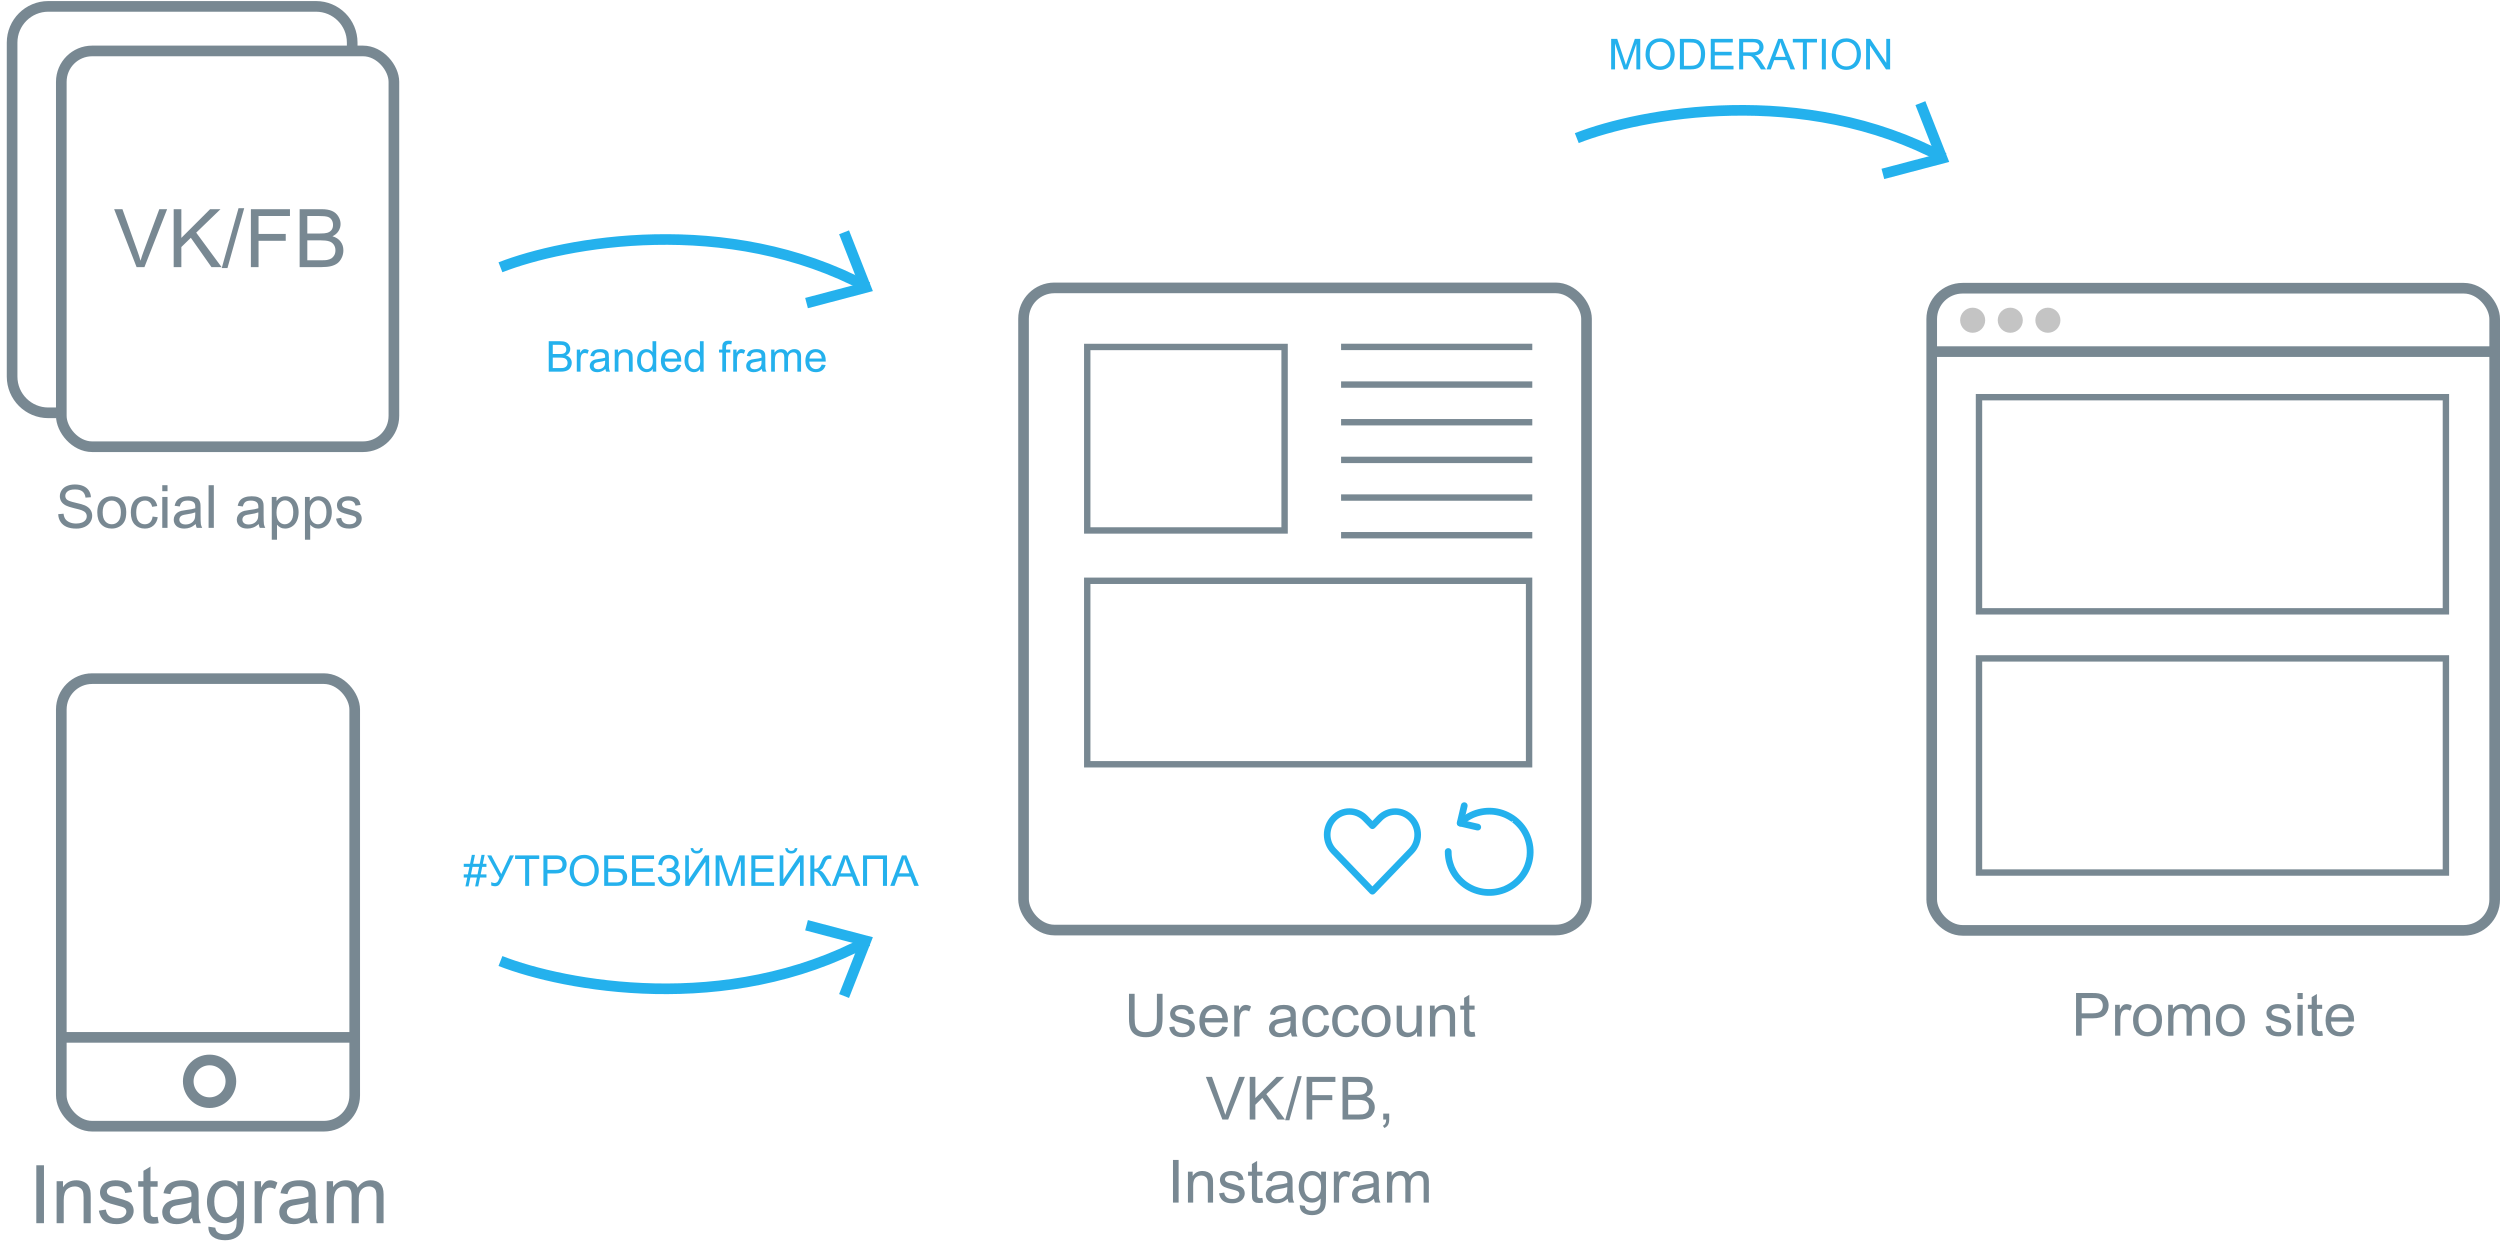 <?xml version="1.0" encoding="UTF-8"?> <svg xmlns="http://www.w3.org/2000/svg" width="1174" height="583" viewBox="0 0 1174 583" fill="none"> <path d="M27.339 241.453L29.841 241.234C29.959 242.236 30.233 243.061 30.661 243.708C31.099 244.347 31.773 244.866 32.685 245.267C33.596 245.659 34.622 245.855 35.761 245.855C36.773 245.855 37.666 245.705 38.441 245.404C39.215 245.103 39.789 244.693 40.163 244.173C40.546 243.645 40.737 243.07 40.737 242.451C40.737 241.822 40.555 241.275 40.191 240.81C39.826 240.336 39.224 239.94 38.386 239.621C37.848 239.411 36.659 239.087 34.818 238.65C32.976 238.203 31.687 237.784 30.948 237.392C29.991 236.891 29.276 236.271 28.802 235.533C28.337 234.785 28.105 233.951 28.105 233.031C28.105 232.019 28.392 231.076 28.966 230.201C29.54 229.317 30.379 228.647 31.482 228.191C32.584 227.735 33.81 227.507 35.159 227.507C36.645 227.507 37.953 227.749 39.083 228.232C40.222 228.706 41.097 229.408 41.708 230.337C42.319 231.267 42.647 232.32 42.693 233.496L40.15 233.687C40.013 232.42 39.548 231.463 38.755 230.816C37.971 230.169 36.809 229.845 35.269 229.845C33.664 229.845 32.493 230.141 31.755 230.734C31.026 231.317 30.661 232.024 30.661 232.853C30.661 233.573 30.921 234.166 31.441 234.63C31.951 235.095 33.282 235.574 35.433 236.066C37.593 236.549 39.074 236.973 39.876 237.337C41.043 237.875 41.904 238.559 42.46 239.388C43.016 240.208 43.294 241.156 43.294 242.232C43.294 243.298 42.989 244.306 42.378 245.253C41.767 246.192 40.888 246.926 39.739 247.455C38.6 247.974 37.315 248.234 35.884 248.234C34.07 248.234 32.548 247.97 31.317 247.441C30.096 246.912 29.135 246.119 28.433 245.062C27.74 243.996 27.375 242.792 27.339 241.453ZM45.687 240.632C45.687 237.944 46.434 235.952 47.929 234.658C49.178 233.582 50.7 233.044 52.495 233.044C54.491 233.044 56.123 233.701 57.39 235.013C58.657 236.317 59.29 238.121 59.29 240.427C59.29 242.296 59.008 243.768 58.443 244.843C57.886 245.91 57.071 246.739 55.995 247.332C54.929 247.924 53.762 248.22 52.495 248.22C50.463 248.22 48.818 247.569 47.56 246.265C46.311 244.962 45.687 243.084 45.687 240.632ZM48.216 240.632C48.216 242.492 48.622 243.886 49.433 244.816C50.244 245.736 51.265 246.197 52.495 246.197C53.717 246.197 54.733 245.732 55.544 244.802C56.355 243.873 56.761 242.455 56.761 240.55C56.761 238.755 56.351 237.397 55.53 236.476C54.719 235.546 53.708 235.082 52.495 235.082C51.265 235.082 50.244 235.542 49.433 236.462C48.622 237.383 48.216 238.773 48.216 240.632ZM71.663 242.574L74.083 242.888C73.819 244.556 73.14 245.864 72.046 246.812C70.961 247.751 69.626 248.22 68.04 248.22C66.053 248.22 64.454 247.573 63.241 246.279C62.038 244.975 61.437 243.111 61.437 240.687C61.437 239.119 61.696 237.748 62.216 236.572C62.736 235.396 63.524 234.516 64.581 233.933C65.648 233.341 66.805 233.044 68.054 233.044C69.631 233.044 70.92 233.445 71.923 234.248C72.926 235.041 73.568 236.171 73.851 237.638L71.458 238.007C71.23 237.032 70.825 236.298 70.241 235.806C69.667 235.314 68.97 235.068 68.15 235.068C66.91 235.068 65.903 235.514 65.128 236.408C64.353 237.292 63.966 238.695 63.966 240.619C63.966 242.569 64.34 243.986 65.087 244.871C65.835 245.755 66.81 246.197 68.013 246.197C68.979 246.197 69.786 245.901 70.433 245.308C71.08 244.716 71.49 243.804 71.663 242.574ZM76.202 230.679V227.849H78.663V230.679H76.202ZM76.202 247.892V233.373H78.663V247.892H76.202ZM91.898 246.101C90.986 246.876 90.107 247.423 89.259 247.742C88.42 248.061 87.518 248.22 86.552 248.22C84.957 248.22 83.731 247.833 82.874 247.058C82.017 246.274 81.589 245.276 81.589 244.064C81.589 243.353 81.749 242.706 82.067 242.123C82.396 241.53 82.82 241.056 83.339 240.701C83.868 240.345 84.46 240.076 85.116 239.894C85.599 239.766 86.329 239.643 87.304 239.525C89.291 239.288 90.754 239.005 91.692 238.677C91.702 238.34 91.706 238.126 91.706 238.035C91.706 237.032 91.474 236.326 91.009 235.916C90.38 235.36 89.446 235.082 88.206 235.082C87.049 235.082 86.192 235.287 85.636 235.697C85.089 236.098 84.683 236.813 84.419 237.843L82.013 237.515C82.232 236.485 82.592 235.656 83.093 235.027C83.594 234.389 84.319 233.901 85.267 233.564C86.215 233.218 87.313 233.044 88.562 233.044C89.801 233.044 90.808 233.19 91.583 233.482C92.358 233.774 92.928 234.143 93.292 234.589C93.657 235.027 93.912 235.583 94.058 236.257C94.14 236.677 94.181 237.433 94.181 238.527V241.808C94.181 244.096 94.231 245.545 94.331 246.156C94.441 246.757 94.65 247.336 94.96 247.892H92.39C92.135 247.382 91.971 246.785 91.898 246.101ZM91.692 240.605C90.799 240.97 89.46 241.279 87.673 241.535C86.661 241.681 85.946 241.845 85.526 242.027C85.107 242.209 84.784 242.478 84.556 242.833C84.328 243.18 84.214 243.567 84.214 243.996C84.214 244.652 84.46 245.199 84.952 245.636C85.454 246.074 86.183 246.292 87.14 246.292C88.088 246.292 88.931 246.087 89.669 245.677C90.407 245.258 90.95 244.688 91.296 243.968C91.56 243.412 91.692 242.592 91.692 241.507V240.605ZM97.954 247.892V227.849H100.415V247.892H97.954ZM121.511 246.101C120.599 246.876 119.72 247.423 118.872 247.742C118.034 248.061 117.131 248.22 116.165 248.22C114.57 248.22 113.344 247.833 112.487 247.058C111.631 246.274 111.202 245.276 111.202 244.064C111.202 243.353 111.362 242.706 111.681 242.123C112.009 241.53 112.433 241.056 112.952 240.701C113.481 240.345 114.073 240.076 114.73 239.894C115.213 239.766 115.942 239.643 116.917 239.525C118.904 239.288 120.367 239.005 121.306 238.677C121.315 238.34 121.319 238.126 121.319 238.035C121.319 237.032 121.087 236.326 120.622 235.916C119.993 235.36 119.059 235.082 117.819 235.082C116.662 235.082 115.805 235.287 115.249 235.697C114.702 236.098 114.297 236.813 114.032 237.843L111.626 237.515C111.845 236.485 112.205 235.656 112.706 235.027C113.208 234.389 113.932 233.901 114.88 233.564C115.828 233.218 116.926 233.044 118.175 233.044C119.415 233.044 120.422 233.19 121.196 233.482C121.971 233.774 122.541 234.143 122.905 234.589C123.27 235.027 123.525 235.583 123.671 236.257C123.753 236.677 123.794 237.433 123.794 238.527V241.808C123.794 244.096 123.844 245.545 123.944 246.156C124.054 246.757 124.263 247.336 124.573 247.892H122.003C121.748 247.382 121.584 246.785 121.511 246.101ZM121.306 240.605C120.413 240.97 119.073 241.279 117.286 241.535C116.275 241.681 115.559 241.845 115.14 242.027C114.721 242.209 114.397 242.478 114.169 242.833C113.941 243.18 113.827 243.567 113.827 243.996C113.827 244.652 114.073 245.199 114.566 245.636C115.067 246.074 115.796 246.292 116.753 246.292C117.701 246.292 118.544 246.087 119.282 245.677C120.021 245.258 120.563 244.688 120.909 243.968C121.174 243.412 121.306 242.592 121.306 241.507V240.605ZM127.622 253.457V233.373H129.864V235.259C130.393 234.521 130.99 233.97 131.655 233.605C132.321 233.231 133.127 233.044 134.075 233.044C135.315 233.044 136.409 233.363 137.357 234.001C138.305 234.639 139.02 235.542 139.503 236.708C139.986 237.866 140.228 239.138 140.228 240.523C140.228 242.009 139.959 243.348 139.421 244.542C138.892 245.727 138.118 246.639 137.097 247.277C136.085 247.906 135.019 248.22 133.898 248.22C133.077 248.22 132.339 248.047 131.683 247.701C131.036 247.354 130.502 246.917 130.083 246.388V253.457H127.622ZM129.851 240.714C129.851 242.583 130.229 243.964 130.985 244.857C131.742 245.75 132.658 246.197 133.734 246.197C134.827 246.197 135.762 245.736 136.536 244.816C137.32 243.886 137.712 242.451 137.712 240.509C137.712 238.659 137.329 237.274 136.564 236.353C135.807 235.432 134.9 234.972 133.843 234.972C132.795 234.972 131.865 235.464 131.054 236.449C130.252 237.424 129.851 238.846 129.851 240.714ZM143.208 253.457V233.373H145.45V235.259C145.979 234.521 146.576 233.97 147.241 233.605C147.907 233.231 148.713 233.044 149.661 233.044C150.901 233.044 151.995 233.363 152.943 234.001C153.89 234.639 154.606 235.542 155.089 236.708C155.572 237.866 155.814 239.138 155.814 240.523C155.814 242.009 155.545 243.348 155.007 244.542C154.478 245.727 153.704 246.639 152.683 247.277C151.671 247.906 150.605 248.22 149.484 248.22C148.663 248.22 147.925 248.047 147.269 247.701C146.622 247.354 146.088 246.917 145.669 246.388V253.457H143.208ZM145.437 240.714C145.437 242.583 145.815 243.964 146.571 244.857C147.328 245.75 148.244 246.197 149.319 246.197C150.413 246.197 151.347 245.736 152.122 244.816C152.906 243.886 153.298 242.451 153.298 240.509C153.298 238.659 152.915 237.274 152.15 236.353C151.393 235.432 150.486 234.972 149.429 234.972C148.381 234.972 147.451 235.464 146.64 236.449C145.838 237.424 145.437 238.846 145.437 240.714ZM157.81 243.558L160.243 243.175C160.38 244.151 160.758 244.898 161.378 245.417C162.007 245.937 162.882 246.197 164.003 246.197C165.133 246.197 165.972 245.969 166.519 245.513C167.066 245.048 167.339 244.506 167.339 243.886C167.339 243.33 167.097 242.893 166.614 242.574C166.277 242.355 165.439 242.077 164.099 241.74C162.294 241.284 161.041 240.892 160.339 240.564C159.646 240.227 159.118 239.766 158.753 239.183C158.398 238.591 158.22 237.939 158.22 237.228C158.22 236.581 158.366 235.984 158.657 235.437C158.958 234.881 159.364 234.421 159.874 234.056C160.257 233.774 160.777 233.537 161.433 233.345C162.098 233.145 162.809 233.044 163.566 233.044C164.705 233.044 165.703 233.208 166.56 233.537C167.426 233.865 168.064 234.311 168.474 234.876C168.884 235.432 169.166 236.18 169.321 237.119L166.915 237.447C166.806 236.699 166.487 236.116 165.958 235.697C165.439 235.278 164.7 235.068 163.743 235.068C162.613 235.068 161.806 235.255 161.323 235.628C160.84 236.002 160.599 236.44 160.599 236.941C160.599 237.26 160.699 237.547 160.9 237.802C161.1 238.067 161.415 238.285 161.843 238.458C162.089 238.55 162.814 238.759 164.017 239.087C165.758 239.552 166.97 239.935 167.653 240.236C168.346 240.528 168.888 240.956 169.28 241.521C169.672 242.086 169.868 242.788 169.868 243.626C169.868 244.447 169.627 245.222 169.144 245.951C168.67 246.671 167.982 247.231 167.079 247.632C166.177 248.024 165.156 248.22 164.017 248.22C162.13 248.22 160.69 247.828 159.696 247.044C158.712 246.261 158.083 245.098 157.81 243.558Z" fill="#788892"></path> <path d="M543.282 466.698H545.935V478.278C545.935 480.292 545.707 481.892 545.251 483.077C544.795 484.262 543.97 485.228 542.776 485.975C541.591 486.713 540.033 487.083 538.101 487.083C536.223 487.083 534.687 486.759 533.493 486.112C532.299 485.465 531.447 484.53 530.936 483.309C530.426 482.079 530.171 480.402 530.171 478.278V466.698H532.823V478.264C532.823 480.005 532.983 481.29 533.302 482.12C533.63 482.94 534.186 483.573 534.97 484.02C535.763 484.467 536.729 484.69 537.868 484.69C539.819 484.69 541.209 484.248 542.038 483.364C542.867 482.48 543.282 480.78 543.282 478.264V466.698ZM549.065 482.407L551.499 482.024C551.636 482.999 552.014 483.747 552.634 484.266C553.263 484.786 554.138 485.045 555.259 485.045C556.389 485.045 557.227 484.818 557.774 484.362C558.321 483.897 558.595 483.355 558.595 482.735C558.595 482.179 558.353 481.741 557.87 481.422C557.533 481.204 556.694 480.926 555.354 480.588C553.55 480.133 552.297 479.741 551.595 479.413C550.902 479.075 550.373 478.615 550.009 478.032C549.653 477.439 549.476 476.788 549.476 476.077C549.476 475.43 549.621 474.833 549.913 474.286C550.214 473.73 550.619 473.269 551.13 472.905C551.513 472.622 552.032 472.385 552.688 472.194C553.354 471.993 554.065 471.893 554.821 471.893C555.961 471.893 556.959 472.057 557.815 472.385C558.681 472.713 559.319 473.16 559.729 473.725C560.14 474.281 560.422 475.028 560.577 475.967L558.171 476.295C558.061 475.548 557.742 474.965 557.214 474.545C556.694 474.126 555.956 473.917 554.999 473.917C553.869 473.917 553.062 474.103 552.579 474.477C552.096 474.851 551.854 475.288 551.854 475.79C551.854 476.109 551.955 476.396 552.155 476.651C552.356 476.915 552.67 477.134 553.099 477.307C553.345 477.398 554.069 477.608 555.272 477.936C557.013 478.401 558.226 478.784 558.909 479.084C559.602 479.376 560.144 479.805 560.536 480.37C560.928 480.935 561.124 481.637 561.124 482.475C561.124 483.295 560.882 484.07 560.399 484.799C559.925 485.519 559.237 486.08 558.335 486.481C557.433 486.873 556.412 487.069 555.272 487.069C553.386 487.069 551.946 486.677 550.952 485.893C549.968 485.109 549.339 483.947 549.065 482.407ZM573.989 482.065L576.532 482.379C576.131 483.865 575.388 485.018 574.304 485.838C573.219 486.659 571.834 487.069 570.147 487.069C568.024 487.069 566.338 486.417 565.089 485.114C563.849 483.801 563.229 481.965 563.229 479.604C563.229 477.161 563.858 475.265 565.116 473.917C566.374 472.568 568.005 471.893 570.011 471.893C571.952 471.893 573.538 472.554 574.769 473.875C575.999 475.197 576.614 477.056 576.614 479.454C576.614 479.599 576.61 479.818 576.601 480.11H565.772C565.864 481.705 566.315 482.926 567.126 483.774C567.937 484.622 568.949 485.045 570.161 485.045C571.063 485.045 571.834 484.808 572.472 484.334C573.11 483.861 573.616 483.104 573.989 482.065ZM565.909 478.086H574.017C573.907 476.865 573.597 475.949 573.087 475.338C572.303 474.39 571.287 473.917 570.038 473.917C568.908 473.917 567.955 474.295 567.181 475.051C566.415 475.808 565.991 476.819 565.909 478.086ZM579.608 486.741V472.221H581.823V474.422C582.388 473.392 582.908 472.713 583.382 472.385C583.865 472.057 584.394 471.893 584.968 471.893C585.797 471.893 586.64 472.157 587.497 472.686L586.649 474.969C586.048 474.614 585.446 474.436 584.845 474.436C584.307 474.436 583.824 474.6 583.395 474.928C582.967 475.247 582.662 475.694 582.479 476.268C582.206 477.143 582.069 478.1 582.069 479.139V486.741H579.608ZM606.227 484.95C605.316 485.724 604.436 486.271 603.589 486.59C602.75 486.909 601.848 487.069 600.882 487.069C599.287 487.069 598.061 486.681 597.204 485.907C596.347 485.123 595.919 484.125 595.919 482.913C595.919 482.202 596.078 481.555 596.397 480.971C596.726 480.379 597.149 479.905 597.669 479.549C598.198 479.194 598.79 478.925 599.446 478.743C599.929 478.615 600.658 478.492 601.634 478.374C603.621 478.137 605.084 477.854 606.022 477.526C606.032 477.189 606.036 476.974 606.036 476.883C606.036 475.881 605.804 475.174 605.339 474.764C604.71 474.208 603.776 473.93 602.536 473.93C601.379 473.93 600.522 474.135 599.966 474.545C599.419 474.946 599.013 475.662 598.749 476.692L596.343 476.364C596.561 475.334 596.922 474.504 597.423 473.875C597.924 473.237 598.649 472.75 599.597 472.413C600.545 472.066 601.643 471.893 602.892 471.893C604.131 471.893 605.138 472.039 605.913 472.331C606.688 472.622 607.257 472.991 607.622 473.438C607.987 473.875 608.242 474.431 608.388 475.106C608.47 475.525 608.511 476.282 608.511 477.375V480.657C608.511 482.944 608.561 484.394 608.661 485.004C608.77 485.606 608.98 486.185 609.29 486.741H606.72C606.464 486.23 606.3 485.633 606.227 484.95ZM606.022 479.454C605.129 479.818 603.789 480.128 602.003 480.383C600.991 480.529 600.276 480.693 599.856 480.875C599.437 481.058 599.114 481.327 598.886 481.682C598.658 482.028 598.544 482.416 598.544 482.844C598.544 483.5 598.79 484.047 599.282 484.485C599.783 484.922 600.513 485.141 601.47 485.141C602.418 485.141 603.261 484.936 603.999 484.526C604.737 484.107 605.28 483.537 605.626 482.817C605.89 482.261 606.022 481.441 606.022 480.356V479.454ZM621.813 481.422L624.233 481.737C623.969 483.405 623.29 484.713 622.196 485.661C621.112 486.599 619.776 487.069 618.19 487.069C616.203 487.069 614.604 486.422 613.392 485.127C612.188 483.824 611.587 481.96 611.587 479.536C611.587 477.968 611.847 476.596 612.366 475.42C612.886 474.245 613.674 473.365 614.731 472.782C615.798 472.189 616.955 471.893 618.204 471.893C619.781 471.893 621.071 472.294 622.073 473.096C623.076 473.889 623.718 475.019 624.001 476.487L621.608 476.856C621.38 475.881 620.975 475.147 620.392 474.655C619.817 474.163 619.12 473.917 618.3 473.917C617.06 473.917 616.053 474.363 615.278 475.256C614.504 476.14 614.116 477.544 614.116 479.467C614.116 481.418 614.49 482.835 615.237 483.719C615.985 484.603 616.96 485.045 618.163 485.045C619.129 485.045 619.936 484.749 620.583 484.157C621.23 483.564 621.64 482.653 621.813 481.422ZM635.813 481.422L638.233 481.737C637.969 483.405 637.29 484.713 636.196 485.661C635.112 486.599 633.776 487.069 632.19 487.069C630.203 487.069 628.604 486.422 627.392 485.127C626.188 483.824 625.587 481.96 625.587 479.536C625.587 477.968 625.847 476.596 626.366 475.42C626.886 474.245 627.674 473.365 628.731 472.782C629.798 472.189 630.955 471.893 632.204 471.893C633.781 471.893 635.071 472.294 636.073 473.096C637.076 473.889 637.718 475.019 638.001 476.487L635.608 476.856C635.38 475.881 634.975 475.147 634.392 474.655C633.817 474.163 633.12 473.917 632.3 473.917C631.06 473.917 630.053 474.363 629.278 475.256C628.504 476.14 628.116 477.544 628.116 479.467C628.116 481.418 628.49 482.835 629.237 483.719C629.985 484.603 630.96 485.045 632.163 485.045C633.129 485.045 633.936 484.749 634.583 484.157C635.23 483.564 635.64 482.653 635.813 481.422ZM639.423 479.481C639.423 476.792 640.17 474.801 641.665 473.506C642.914 472.431 644.436 471.893 646.231 471.893C648.227 471.893 649.859 472.549 651.126 473.862C652.393 475.165 653.026 476.97 653.026 479.276C653.026 481.144 652.744 482.616 652.179 483.692C651.623 484.758 650.807 485.588 649.731 486.18C648.665 486.773 647.498 487.069 646.231 487.069C644.199 487.069 642.554 486.417 641.296 485.114C640.047 483.81 639.423 481.933 639.423 479.481ZM641.952 479.481C641.952 481.34 642.358 482.735 643.169 483.665C643.98 484.585 645.001 485.045 646.231 485.045C647.453 485.045 648.469 484.581 649.28 483.651C650.091 482.721 650.497 481.304 650.497 479.399C650.497 477.603 650.087 476.245 649.267 475.325C648.455 474.395 647.444 473.93 646.231 473.93C645.001 473.93 643.98 474.39 643.169 475.311C642.358 476.232 641.952 477.622 641.952 479.481ZM665.44 486.741V484.608C664.31 486.249 662.774 487.069 660.833 487.069C659.976 487.069 659.174 486.905 658.427 486.577C657.688 486.249 657.137 485.838 656.772 485.346C656.417 484.845 656.166 484.234 656.02 483.514C655.92 483.031 655.87 482.265 655.87 481.217V472.221H658.331V480.274C658.331 481.559 658.381 482.425 658.481 482.872C658.636 483.519 658.964 484.029 659.466 484.403C659.967 484.767 660.587 484.95 661.325 484.95C662.063 484.95 662.756 484.763 663.403 484.389C664.05 484.006 664.506 483.491 664.77 482.844C665.044 482.188 665.181 481.24 665.181 480V472.221H667.642V486.741H665.44ZM671.511 486.741V472.221H673.726V474.286C674.792 472.691 676.332 471.893 678.347 471.893C679.222 471.893 680.024 472.053 680.753 472.372C681.491 472.681 682.043 473.092 682.407 473.602C682.772 474.112 683.027 474.719 683.173 475.42C683.264 475.876 683.31 476.674 683.31 477.813V486.741H680.849V477.909C680.849 476.906 680.753 476.159 680.561 475.667C680.37 475.165 680.028 474.769 679.536 474.477C679.053 474.176 678.483 474.026 677.827 474.026C676.779 474.026 675.872 474.359 675.106 475.024C674.35 475.689 673.972 476.952 673.972 478.811V486.741H671.511ZM692.47 484.54L692.825 486.713C692.132 486.859 691.513 486.932 690.966 486.932C690.073 486.932 689.38 486.791 688.888 486.508C688.395 486.226 688.049 485.857 687.849 485.401C687.648 484.936 687.548 483.965 687.548 482.489V474.135H685.743V472.221H687.548V468.625L689.995 467.149V472.221H692.47V474.135H689.995V482.625C689.995 483.327 690.036 483.778 690.118 483.979C690.209 484.18 690.351 484.339 690.542 484.458C690.742 484.576 691.025 484.635 691.39 484.635C691.663 484.635 692.023 484.603 692.47 484.54ZM574.03 525.741L566.265 505.698H569.136L574.345 520.258C574.764 521.425 575.115 522.519 575.397 523.54C575.707 522.446 576.067 521.352 576.477 520.258L581.892 505.698H584.599L576.751 525.741H574.03ZM586.868 525.741V505.698H589.52V515.637L599.474 505.698H603.069L594.661 513.819L603.438 525.741H599.938L592.802 515.596L589.52 518.795V525.741H586.868ZM603.493 526.083L609.304 505.356H611.272L605.476 526.083H603.493ZM613.583 525.741V505.698H627.104V508.063H616.235V514.27H625.642V516.635H616.235V525.741H613.583ZM630.454 525.741V505.698H637.974C639.505 505.698 640.731 505.903 641.651 506.313C642.581 506.714 643.306 507.338 643.825 508.186C644.354 509.025 644.618 509.904 644.618 510.825C644.618 511.681 644.386 512.488 643.921 513.245C643.456 514.001 642.754 514.612 641.815 515.077C643.028 515.432 643.957 516.038 644.604 516.895C645.261 517.752 645.589 518.764 645.589 519.93C645.589 520.869 645.388 521.744 644.987 522.555C644.595 523.357 644.108 523.977 643.524 524.415C642.941 524.852 642.207 525.185 641.323 525.413C640.448 525.631 639.373 525.741 638.097 525.741H630.454ZM633.106 514.12H637.44C638.616 514.12 639.459 514.042 639.97 513.887C640.644 513.687 641.15 513.354 641.487 512.889C641.834 512.424 642.007 511.841 642.007 511.139C642.007 510.474 641.847 509.89 641.528 509.389C641.209 508.879 640.754 508.532 640.161 508.35C639.569 508.159 638.552 508.063 637.112 508.063H633.106V514.12ZM633.106 523.375H638.097C638.953 523.375 639.555 523.344 639.901 523.28C640.512 523.17 641.022 522.988 641.433 522.733C641.843 522.478 642.18 522.109 642.444 521.625C642.709 521.133 642.841 520.568 642.841 519.93C642.841 519.183 642.649 518.536 642.267 517.989C641.884 517.433 641.351 517.045 640.667 516.827C639.992 516.599 639.017 516.485 637.741 516.485H633.106V523.375ZM649.567 525.741V522.938H652.37V525.741C652.37 526.771 652.188 527.6 651.823 528.229C651.459 528.867 650.88 529.359 650.087 529.706L649.403 528.653C649.923 528.425 650.306 528.088 650.552 527.641C650.798 527.204 650.935 526.57 650.962 525.741H649.567ZM550.829 564.741V544.698H553.481V564.741H550.829ZM557.856 564.741V550.221H560.071V552.286C561.138 550.691 562.678 549.893 564.692 549.893C565.567 549.893 566.369 550.053 567.099 550.372C567.837 550.681 568.388 551.092 568.753 551.602C569.117 552.112 569.373 552.719 569.519 553.42C569.61 553.876 569.655 554.674 569.655 555.813V564.741H567.194V555.909C567.194 554.906 567.099 554.159 566.907 553.667C566.716 553.165 566.374 552.769 565.882 552.477C565.399 552.176 564.829 552.026 564.173 552.026C563.125 552.026 562.218 552.359 561.452 553.024C560.696 553.689 560.317 554.952 560.317 556.811V564.741H557.856ZM572.458 560.407L574.892 560.024C575.028 560.999 575.407 561.747 576.026 562.266C576.655 562.786 577.53 563.045 578.651 563.045C579.782 563.045 580.62 562.818 581.167 562.362C581.714 561.897 581.987 561.355 581.987 560.735C581.987 560.179 581.746 559.741 581.263 559.422C580.925 559.204 580.087 558.926 578.747 558.588C576.942 558.133 575.689 557.741 574.987 557.413C574.295 557.075 573.766 556.615 573.401 556.032C573.046 555.439 572.868 554.788 572.868 554.077C572.868 553.43 573.014 552.833 573.306 552.286C573.606 551.73 574.012 551.269 574.522 550.905C574.905 550.622 575.425 550.385 576.081 550.194C576.746 549.993 577.457 549.893 578.214 549.893C579.353 549.893 580.351 550.057 581.208 550.385C582.074 550.713 582.712 551.16 583.122 551.725C583.532 552.281 583.815 553.028 583.97 553.967L581.563 554.295C581.454 553.548 581.135 552.965 580.606 552.545C580.087 552.126 579.349 551.917 578.392 551.917C577.261 551.917 576.455 552.103 575.972 552.477C575.489 552.851 575.247 553.288 575.247 553.79C575.247 554.109 575.347 554.396 575.548 554.651C575.748 554.915 576.063 555.134 576.491 555.307C576.737 555.398 577.462 555.608 578.665 555.936C580.406 556.401 581.618 556.784 582.302 557.084C582.994 557.376 583.537 557.805 583.929 558.37C584.321 558.935 584.517 559.637 584.517 560.475C584.517 561.295 584.275 562.07 583.792 562.799C583.318 563.519 582.63 564.08 581.727 564.481C580.825 564.873 579.804 565.069 578.665 565.069C576.778 565.069 575.338 564.677 574.345 563.893C573.36 563.109 572.731 561.947 572.458 560.407ZM592.815 562.54L593.171 564.713C592.478 564.859 591.858 564.932 591.311 564.932C590.418 564.932 589.726 564.791 589.233 564.508C588.741 564.226 588.395 563.857 588.194 563.401C587.994 562.936 587.894 561.965 587.894 560.489V552.135H586.089V550.221H587.894V546.625L590.341 545.149V550.221H592.815V552.135H590.341V560.625C590.341 561.327 590.382 561.778 590.464 561.979C590.555 562.18 590.696 562.339 590.888 562.458C591.088 562.576 591.371 562.635 591.735 562.635C592.009 562.635 592.369 562.603 592.815 562.54ZM604.71 562.95C603.798 563.724 602.919 564.271 602.071 564.59C601.233 564.909 600.33 565.069 599.364 565.069C597.769 565.069 596.543 564.681 595.686 563.907C594.83 563.123 594.401 562.125 594.401 560.913C594.401 560.202 594.561 559.555 594.88 558.971C595.208 558.379 595.632 557.905 596.151 557.549C596.68 557.194 597.272 556.925 597.929 556.743C598.412 556.615 599.141 556.492 600.116 556.374C602.103 556.137 603.566 555.854 604.505 555.526C604.514 555.189 604.519 554.974 604.519 554.883C604.519 553.881 604.286 553.174 603.821 552.764C603.192 552.208 602.258 551.93 601.019 551.93C599.861 551.93 599.004 552.135 598.448 552.545C597.901 552.946 597.496 553.662 597.231 554.692L594.825 554.364C595.044 553.334 595.404 552.504 595.905 551.875C596.407 551.237 597.131 550.75 598.079 550.413C599.027 550.066 600.125 549.893 601.374 549.893C602.614 549.893 603.621 550.039 604.395 550.331C605.17 550.622 605.74 550.991 606.104 551.438C606.469 551.875 606.724 552.431 606.87 553.106C606.952 553.525 606.993 554.282 606.993 555.375V558.657C606.993 560.944 607.043 562.394 607.144 563.004C607.253 563.606 607.463 564.185 607.772 564.741H605.202C604.947 564.23 604.783 563.633 604.71 562.95ZM604.505 557.454C603.612 557.818 602.272 558.128 600.485 558.383C599.474 558.529 598.758 558.693 598.339 558.875C597.92 559.058 597.596 559.327 597.368 559.682C597.14 560.028 597.026 560.416 597.026 560.844C597.026 561.5 597.272 562.047 597.765 562.485C598.266 562.922 598.995 563.141 599.952 563.141C600.9 563.141 601.743 562.936 602.481 562.526C603.22 562.107 603.762 561.537 604.108 560.817C604.373 560.261 604.505 559.441 604.505 558.356V557.454ZM610.37 565.944L612.763 566.299C612.863 567.038 613.141 567.575 613.597 567.913C614.207 568.368 615.041 568.596 616.099 568.596C617.238 568.596 618.117 568.368 618.737 567.913C619.357 567.457 619.776 566.819 619.995 565.999C620.123 565.497 620.182 564.444 620.173 562.84C619.097 564.107 617.757 564.741 616.153 564.741C614.157 564.741 612.612 564.021 611.519 562.581C610.425 561.14 609.878 559.413 609.878 557.399C609.878 556.014 610.129 554.737 610.63 553.571C611.131 552.395 611.856 551.488 612.804 550.85C613.761 550.212 614.882 549.893 616.167 549.893C617.88 549.893 619.293 550.586 620.405 551.971V550.221H622.675V562.772C622.675 565.032 622.442 566.632 621.977 567.571C621.522 568.519 620.793 569.266 619.79 569.813C618.797 570.36 617.571 570.633 616.112 570.633C614.38 570.633 612.981 570.241 611.915 569.458C610.849 568.683 610.334 567.512 610.37 565.944ZM612.407 557.221C612.407 559.126 612.785 560.516 613.542 561.391C614.298 562.266 615.246 562.704 616.386 562.704C617.516 562.704 618.464 562.271 619.229 561.405C619.995 560.53 620.378 559.163 620.378 557.303C620.378 555.526 619.981 554.186 619.188 553.284C618.405 552.381 617.457 551.93 616.345 551.93C615.251 551.93 614.321 552.377 613.556 553.27C612.79 554.154 612.407 555.471 612.407 557.221ZM626.38 564.741V550.221H628.595V552.422C629.16 551.392 629.679 550.713 630.153 550.385C630.636 550.057 631.165 549.893 631.739 549.893C632.569 549.893 633.412 550.157 634.269 550.686L633.421 552.969C632.819 552.614 632.218 552.436 631.616 552.436C631.078 552.436 630.595 552.6 630.167 552.928C629.739 553.247 629.433 553.694 629.251 554.268C628.977 555.143 628.841 556.1 628.841 557.139V564.741H626.38ZM645.206 562.95C644.295 563.724 643.415 564.271 642.567 564.59C641.729 564.909 640.826 565.069 639.86 565.069C638.265 565.069 637.039 564.681 636.183 563.907C635.326 563.123 634.897 562.125 634.897 560.913C634.897 560.202 635.057 559.555 635.376 558.971C635.704 558.379 636.128 557.905 636.647 557.549C637.176 557.194 637.769 556.925 638.425 556.743C638.908 556.615 639.637 556.492 640.612 556.374C642.599 556.137 644.062 555.854 645.001 555.526C645.01 555.189 645.015 554.974 645.015 554.883C645.015 553.881 644.782 553.174 644.317 552.764C643.688 552.208 642.754 551.93 641.515 551.93C640.357 551.93 639.5 552.135 638.944 552.545C638.397 552.946 637.992 553.662 637.727 554.692L635.321 554.364C635.54 553.334 635.9 552.504 636.401 551.875C636.903 551.237 637.627 550.75 638.575 550.413C639.523 550.066 640.621 549.893 641.87 549.893C643.11 549.893 644.117 550.039 644.892 550.331C645.666 550.622 646.236 550.991 646.601 551.438C646.965 551.875 647.22 552.431 647.366 553.106C647.448 553.525 647.489 554.282 647.489 555.375V558.657C647.489 560.944 647.539 562.394 647.64 563.004C647.749 563.606 647.959 564.185 648.269 564.741H645.698C645.443 564.23 645.279 563.633 645.206 562.95ZM645.001 557.454C644.108 557.818 642.768 558.128 640.981 558.383C639.97 558.529 639.254 558.693 638.835 558.875C638.416 559.058 638.092 559.327 637.864 559.682C637.636 560.028 637.522 560.416 637.522 560.844C637.522 561.5 637.769 562.047 638.261 562.485C638.762 562.922 639.491 563.141 640.448 563.141C641.396 563.141 642.239 562.936 642.977 562.526C643.716 562.107 644.258 561.537 644.604 560.817C644.869 560.261 645.001 559.441 645.001 558.356V557.454ZM651.317 564.741V550.221H653.519V552.258C653.974 551.547 654.58 550.978 655.337 550.549C656.093 550.112 656.955 549.893 657.921 549.893C658.996 549.893 659.876 550.116 660.56 550.563C661.252 551.01 661.74 551.634 662.022 552.436C663.171 550.741 664.666 549.893 666.507 549.893C667.947 549.893 669.054 550.294 669.829 551.096C670.604 551.889 670.991 553.115 670.991 554.774V564.741H668.544V555.594C668.544 554.61 668.462 553.903 668.298 553.475C668.143 553.038 667.856 552.687 667.436 552.422C667.017 552.158 666.525 552.026 665.96 552.026C664.939 552.026 664.091 552.368 663.417 553.051C662.742 553.726 662.405 554.81 662.405 556.305V564.741H659.944V555.307C659.944 554.213 659.744 553.393 659.343 552.846C658.942 552.299 658.285 552.026 657.374 552.026C656.681 552.026 656.039 552.208 655.446 552.573C654.863 552.937 654.439 553.471 654.175 554.172C653.91 554.874 653.778 555.886 653.778 557.208V564.741H651.317Z" fill="#788892"></path> <path d="M974.911 486.359V466.316H982.472C983.803 466.316 984.819 466.38 985.521 466.508C986.505 466.672 987.33 466.986 987.995 467.451C988.661 467.907 989.194 468.549 989.595 469.379C990.005 470.208 990.21 471.12 990.21 472.113C990.21 473.818 989.668 475.262 988.583 476.447C987.499 477.623 985.539 478.211 982.704 478.211H977.564V486.359H974.911ZM977.564 475.846H982.745C984.459 475.846 985.676 475.527 986.396 474.889C987.116 474.251 987.476 473.353 987.476 472.195C987.476 471.357 987.262 470.641 986.833 470.049C986.414 469.447 985.858 469.051 985.165 468.859C984.719 468.741 983.894 468.682 982.691 468.682H977.564V475.846ZM993.245 486.359V471.84H995.46V474.041C996.025 473.011 996.545 472.332 997.019 472.004C997.502 471.676 998.031 471.512 998.605 471.512C999.434 471.512 1000.28 471.776 1001.13 472.305L1000.29 474.588C999.685 474.232 999.083 474.055 998.482 474.055C997.944 474.055 997.461 474.219 997.033 474.547C996.604 474.866 996.299 475.312 996.117 475.887C995.843 476.762 995.706 477.719 995.706 478.758V486.359H993.245ZM1001.68 479.1C1001.68 476.411 1002.43 474.419 1003.92 473.125C1005.17 472.049 1006.69 471.512 1008.49 471.512C1010.49 471.512 1012.12 472.168 1013.38 473.48C1014.65 474.784 1015.28 476.589 1015.28 478.895C1015.28 480.763 1015 482.235 1014.44 483.311C1013.88 484.377 1013.07 485.206 1011.99 485.799C1010.92 486.391 1009.76 486.688 1008.49 486.688C1006.46 486.688 1004.81 486.036 1003.55 484.732C1002.31 483.429 1001.68 481.551 1001.68 479.1ZM1004.21 479.1C1004.21 480.959 1004.62 482.354 1005.43 483.283C1006.24 484.204 1007.26 484.664 1008.49 484.664C1009.71 484.664 1010.73 484.199 1011.54 483.27C1012.35 482.34 1012.76 480.923 1012.76 479.018C1012.76 477.222 1012.35 475.864 1011.52 474.943C1010.71 474.014 1009.7 473.549 1008.49 473.549C1007.26 473.549 1006.24 474.009 1005.43 474.93C1004.62 475.85 1004.21 477.24 1004.21 479.1ZM1018.18 486.359V471.84H1020.38V473.877C1020.84 473.166 1021.45 472.596 1022.2 472.168C1022.96 471.73 1023.82 471.512 1024.79 471.512C1025.86 471.512 1026.74 471.735 1027.43 472.182C1028.12 472.628 1028.61 473.253 1028.89 474.055C1030.04 472.359 1031.53 471.512 1033.37 471.512C1034.81 471.512 1035.92 471.913 1036.69 472.715C1037.47 473.508 1037.86 474.734 1037.86 476.393V486.359H1035.41V477.213C1035.41 476.229 1035.33 475.522 1035.16 475.094C1035.01 474.656 1034.72 474.305 1034.3 474.041C1033.88 473.777 1033.39 473.645 1032.83 473.645C1031.8 473.645 1030.96 473.986 1030.28 474.67C1029.61 475.344 1029.27 476.429 1029.27 477.924V486.359H1026.81V476.926C1026.81 475.832 1026.61 475.012 1026.21 474.465C1025.81 473.918 1025.15 473.645 1024.24 473.645C1023.55 473.645 1022.9 473.827 1022.31 474.191C1021.73 474.556 1021.3 475.089 1021.04 475.791C1020.78 476.493 1020.64 477.505 1020.64 478.826V486.359H1018.18ZM1040.59 479.1C1040.59 476.411 1041.34 474.419 1042.83 473.125C1044.08 472.049 1045.6 471.512 1047.4 471.512C1049.4 471.512 1051.03 472.168 1052.29 473.48C1053.56 474.784 1054.19 476.589 1054.19 478.895C1054.19 480.763 1053.91 482.235 1053.35 483.311C1052.79 484.377 1051.98 485.206 1050.9 485.799C1049.83 486.391 1048.67 486.688 1047.4 486.688C1045.37 486.688 1043.72 486.036 1042.46 484.732C1041.22 483.429 1040.59 481.551 1040.59 479.1ZM1043.12 479.1C1043.12 480.959 1043.53 482.354 1044.34 483.283C1045.15 484.204 1046.17 484.664 1047.4 484.664C1048.62 484.664 1049.64 484.199 1050.45 483.27C1051.26 482.34 1051.67 480.923 1051.67 479.018C1051.67 477.222 1051.26 475.864 1050.43 474.943C1049.62 474.014 1048.61 473.549 1047.4 473.549C1046.17 473.549 1045.15 474.009 1044.34 474.93C1043.53 475.85 1043.12 477.24 1043.12 479.1ZM1063.9 482.025L1066.34 481.643C1066.47 482.618 1066.85 483.365 1067.47 483.885C1068.1 484.404 1068.97 484.664 1070.1 484.664C1071.23 484.664 1072.06 484.436 1072.61 483.98C1073.16 483.516 1073.43 482.973 1073.43 482.354C1073.43 481.798 1073.19 481.36 1072.71 481.041C1072.37 480.822 1071.53 480.544 1070.19 480.207C1068.39 479.751 1067.13 479.359 1066.43 479.031C1065.74 478.694 1065.21 478.234 1064.85 477.65C1064.49 477.058 1064.31 476.406 1064.31 475.695C1064.31 475.048 1064.46 474.451 1064.75 473.904C1065.05 473.348 1065.46 472.888 1065.97 472.523C1066.35 472.241 1066.87 472.004 1067.52 471.812C1068.19 471.612 1068.9 471.512 1069.66 471.512C1070.8 471.512 1071.79 471.676 1072.65 472.004C1073.52 472.332 1074.16 472.779 1074.57 473.344C1074.98 473.9 1075.26 474.647 1075.41 475.586L1073.01 475.914C1072.9 475.167 1072.58 474.583 1072.05 474.164C1071.53 473.745 1070.79 473.535 1069.84 473.535C1068.71 473.535 1067.9 473.722 1067.42 474.096C1066.93 474.469 1066.69 474.907 1066.69 475.408C1066.69 475.727 1066.79 476.014 1066.99 476.27C1067.19 476.534 1067.51 476.753 1067.93 476.926C1068.18 477.017 1068.91 477.227 1070.11 477.555C1071.85 478.02 1073.06 478.402 1073.75 478.703C1074.44 478.995 1074.98 479.423 1075.37 479.988C1075.76 480.553 1075.96 481.255 1075.96 482.094C1075.96 482.914 1075.72 483.689 1075.24 484.418C1074.76 485.138 1074.07 485.699 1073.17 486.1C1072.27 486.492 1071.25 486.688 1070.11 486.688C1068.22 486.688 1066.78 486.296 1065.79 485.512C1064.8 484.728 1064.18 483.566 1063.9 482.025ZM1078.9 469.146V466.316H1081.36V469.146H1078.9ZM1078.9 486.359V471.84H1081.36V486.359H1078.9ZM1090.49 484.158L1090.85 486.332C1090.16 486.478 1089.54 486.551 1088.99 486.551C1088.1 486.551 1087.4 486.41 1086.91 486.127C1086.42 485.844 1086.07 485.475 1085.87 485.02C1085.67 484.555 1085.57 483.584 1085.57 482.107V473.754H1083.77V471.84H1085.57V468.244L1088.02 466.768V471.84H1090.49V473.754H1088.02V482.244C1088.02 482.946 1088.06 483.397 1088.14 483.598C1088.23 483.798 1088.37 483.958 1088.57 484.076C1088.77 484.195 1089.05 484.254 1089.41 484.254C1089.69 484.254 1090.05 484.222 1090.49 484.158ZM1102.85 481.684L1105.4 481.998C1104.99 483.484 1104.25 484.637 1103.17 485.457C1102.08 486.277 1100.7 486.688 1099.01 486.688C1096.89 486.688 1095.2 486.036 1093.95 484.732C1092.71 483.42 1092.09 481.583 1092.09 479.223C1092.09 476.78 1092.72 474.884 1093.98 473.535C1095.24 472.186 1096.87 471.512 1098.87 471.512C1100.82 471.512 1102.4 472.173 1103.63 473.494C1104.86 474.816 1105.48 476.675 1105.48 479.072C1105.48 479.218 1105.47 479.437 1105.46 479.729H1094.64C1094.73 481.324 1095.18 482.545 1095.99 483.393C1096.8 484.24 1097.81 484.664 1099.02 484.664C1099.93 484.664 1100.7 484.427 1101.34 483.953C1101.97 483.479 1102.48 482.723 1102.85 481.684ZM1094.77 477.705H1102.88C1102.77 476.484 1102.46 475.568 1101.95 474.957C1101.17 474.009 1100.15 473.535 1098.9 473.535C1097.77 473.535 1096.82 473.913 1096.04 474.67C1095.28 475.426 1094.85 476.438 1094.77 477.705Z" fill="#788892"></path> <path d="M257.687 174.545V160.229H263.058C264.152 160.229 265.027 160.375 265.685 160.668C266.349 160.955 266.866 161.401 267.238 162.006C267.615 162.605 267.804 163.234 267.804 163.891C267.804 164.503 267.638 165.079 267.306 165.62C266.974 166.16 266.473 166.596 265.802 166.928C266.668 167.182 267.332 167.615 267.794 168.227C268.263 168.839 268.497 169.562 268.497 170.395C268.497 171.066 268.354 171.691 268.068 172.27C267.788 172.843 267.439 173.286 267.023 173.598C266.606 173.911 266.082 174.148 265.45 174.311C264.825 174.467 264.057 174.545 263.146 174.545H257.687ZM259.581 166.245H262.677C263.517 166.245 264.119 166.189 264.484 166.079C264.965 165.935 265.327 165.698 265.568 165.366C265.815 165.034 265.939 164.617 265.939 164.116C265.939 163.64 265.825 163.224 265.597 162.866C265.369 162.501 265.044 162.254 264.62 162.124C264.197 161.987 263.471 161.918 262.443 161.918H259.581V166.245ZM259.581 172.856H263.146C263.758 172.856 264.187 172.833 264.435 172.788C264.871 172.709 265.236 172.579 265.529 172.397C265.822 172.215 266.062 171.951 266.251 171.606C266.44 171.254 266.534 170.851 266.534 170.395C266.534 169.861 266.398 169.399 266.124 169.008C265.851 168.611 265.47 168.334 264.982 168.178C264.5 168.015 263.803 167.934 262.892 167.934H259.581V172.856ZM270.861 174.545V164.174H272.443V165.747C272.846 165.011 273.217 164.526 273.556 164.292C273.901 164.057 274.279 163.94 274.689 163.94C275.281 163.94 275.883 164.129 276.495 164.506L275.89 166.137C275.46 165.883 275.03 165.756 274.601 165.756C274.217 165.756 273.872 165.874 273.566 166.108C273.26 166.336 273.042 166.655 272.911 167.065C272.716 167.69 272.618 168.374 272.618 169.116V174.545H270.861ZM284.308 173.266C283.657 173.819 283.029 174.21 282.423 174.438C281.824 174.666 281.18 174.78 280.489 174.78C279.35 174.78 278.475 174.503 277.863 173.95C277.251 173.39 276.945 172.677 276.945 171.811C276.945 171.303 277.058 170.841 277.286 170.424C277.521 170.001 277.823 169.663 278.195 169.409C278.572 169.155 278.995 168.963 279.464 168.833C279.809 168.741 280.33 168.653 281.027 168.569C282.446 168.4 283.491 168.198 284.161 167.963C284.168 167.722 284.171 167.569 284.171 167.504C284.171 166.788 284.005 166.284 283.673 165.991C283.224 165.594 282.557 165.395 281.671 165.395C280.844 165.395 280.232 165.542 279.835 165.834C279.445 166.121 279.155 166.632 278.966 167.368L277.247 167.133C277.404 166.398 277.661 165.805 278.019 165.356C278.377 164.9 278.894 164.552 279.572 164.311C280.249 164.064 281.033 163.94 281.925 163.94C282.81 163.94 283.53 164.044 284.083 164.252C284.637 164.461 285.044 164.724 285.304 165.043C285.564 165.356 285.747 165.753 285.851 166.235C285.909 166.534 285.939 167.075 285.939 167.856V170.2C285.939 171.834 285.975 172.869 286.046 173.305C286.124 173.735 286.274 174.148 286.495 174.545H284.659C284.477 174.181 284.36 173.754 284.308 173.266ZM284.161 169.34C283.523 169.601 282.566 169.822 281.29 170.004C280.568 170.109 280.057 170.226 279.757 170.356C279.458 170.486 279.226 170.678 279.064 170.932C278.901 171.18 278.82 171.456 278.82 171.762C278.82 172.231 278.995 172.622 279.347 172.934C279.705 173.247 280.226 173.403 280.909 173.403C281.586 173.403 282.189 173.256 282.716 172.963C283.243 172.664 283.631 172.257 283.878 171.743C284.067 171.346 284.161 170.76 284.161 169.985V169.34ZM288.673 174.545V164.174H290.255V165.649C291.017 164.51 292.117 163.94 293.556 163.94C294.181 163.94 294.754 164.054 295.275 164.282C295.802 164.503 296.196 164.796 296.456 165.161C296.717 165.525 296.899 165.958 297.003 166.459C297.068 166.785 297.101 167.355 297.101 168.168V174.545H295.343V168.237C295.343 167.521 295.275 166.987 295.138 166.635C295.001 166.277 294.757 165.994 294.405 165.786C294.06 165.571 293.654 165.463 293.185 165.463C292.436 165.463 291.788 165.701 291.241 166.176C290.701 166.652 290.431 167.553 290.431 168.881V174.545H288.673ZM306.534 174.545V173.237C305.877 174.265 304.91 174.78 303.634 174.78C302.807 174.78 302.045 174.552 301.349 174.096C300.659 173.64 300.122 173.006 299.738 172.192C299.36 171.372 299.171 170.431 299.171 169.37C299.171 168.334 299.344 167.397 299.689 166.557C300.034 165.711 300.551 165.063 301.241 164.614C301.932 164.165 302.703 163.94 303.556 163.94C304.181 163.94 304.738 164.073 305.226 164.34C305.714 164.601 306.111 164.943 306.417 165.366V160.229H308.165V174.545H306.534ZM300.978 169.37C300.978 170.698 301.258 171.691 301.818 172.348C302.377 173.006 303.038 173.334 303.8 173.334C304.568 173.334 305.219 173.022 305.753 172.397C306.294 171.765 306.564 170.805 306.564 169.516C306.564 168.097 306.29 167.055 305.743 166.391C305.197 165.727 304.523 165.395 303.722 165.395C302.941 165.395 302.286 165.714 301.759 166.352C301.238 166.99 300.978 167.996 300.978 169.37ZM318.038 171.206L319.855 171.43C319.568 172.491 319.038 173.315 318.263 173.901C317.488 174.487 316.499 174.78 315.294 174.78C313.777 174.78 312.573 174.314 311.681 173.383C310.795 172.446 310.353 171.134 310.353 169.448C310.353 167.703 310.802 166.349 311.7 165.385C312.599 164.422 313.764 163.94 315.197 163.94C316.583 163.94 317.716 164.412 318.595 165.356C319.474 166.3 319.913 167.628 319.913 169.34C319.913 169.444 319.91 169.601 319.904 169.809H312.169C312.234 170.948 312.557 171.821 313.136 172.426C313.715 173.032 314.438 173.334 315.304 173.334C315.948 173.334 316.499 173.165 316.954 172.827C317.41 172.488 317.771 171.948 318.038 171.206ZM312.267 168.364H318.058C317.98 167.491 317.758 166.837 317.394 166.401C316.834 165.724 316.108 165.385 315.216 165.385C314.409 165.385 313.728 165.655 313.175 166.196C312.628 166.736 312.325 167.459 312.267 168.364ZM328.8 174.545V173.237C328.142 174.265 327.176 174.78 325.9 174.78C325.073 174.78 324.311 174.552 323.614 174.096C322.924 173.64 322.387 173.006 322.003 172.192C321.626 171.372 321.437 170.431 321.437 169.37C321.437 168.334 321.609 167.397 321.954 166.557C322.299 165.711 322.817 165.063 323.507 164.614C324.197 164.165 324.969 163.94 325.822 163.94C326.447 163.94 327.003 164.073 327.491 164.34C327.98 164.601 328.377 164.943 328.683 165.366V160.229H330.431V174.545H328.8ZM323.243 169.37C323.243 170.698 323.523 171.691 324.083 172.348C324.643 173.006 325.304 173.334 326.066 173.334C326.834 173.334 327.485 173.022 328.019 172.397C328.559 171.765 328.829 170.805 328.829 169.516C328.829 168.097 328.556 167.055 328.009 166.391C327.462 165.727 326.788 165.395 325.988 165.395C325.206 165.395 324.552 165.714 324.025 166.352C323.504 166.99 323.243 167.996 323.243 169.37ZM339.191 174.545V165.542H337.638V164.174H339.191V163.071C339.191 162.374 339.252 161.857 339.376 161.518C339.545 161.062 339.842 160.694 340.265 160.415C340.695 160.128 341.294 159.985 342.062 159.985C342.557 159.985 343.103 160.043 343.702 160.161L343.439 161.694C343.074 161.629 342.729 161.596 342.404 161.596C341.87 161.596 341.492 161.71 341.271 161.938C341.049 162.166 340.939 162.592 340.939 163.217V164.174H342.96V165.542H340.939V174.545H339.191ZM344.318 174.545V164.174H345.9V165.747C346.303 165.011 346.674 164.526 347.013 164.292C347.358 164.057 347.736 163.94 348.146 163.94C348.738 163.94 349.34 164.129 349.952 164.506L349.347 166.137C348.917 165.883 348.488 165.756 348.058 165.756C347.674 165.756 347.329 165.874 347.023 166.108C346.717 166.336 346.499 166.655 346.368 167.065C346.173 167.69 346.075 168.374 346.075 169.116V174.545H344.318ZM357.765 173.266C357.114 173.819 356.486 174.21 355.88 174.438C355.281 174.666 354.637 174.78 353.947 174.78C352.807 174.78 351.932 174.503 351.32 173.95C350.708 173.39 350.402 172.677 350.402 171.811C350.402 171.303 350.516 170.841 350.743 170.424C350.978 170.001 351.28 169.663 351.652 169.409C352.029 169.155 352.452 168.963 352.921 168.833C353.266 168.741 353.787 168.653 354.484 168.569C355.903 168.4 356.948 168.198 357.618 167.963C357.625 167.722 357.628 167.569 357.628 167.504C357.628 166.788 357.462 166.284 357.13 165.991C356.681 165.594 356.014 165.395 355.128 165.395C354.301 165.395 353.689 165.542 353.292 165.834C352.902 166.121 352.612 166.632 352.423 167.368L350.704 167.133C350.861 166.398 351.118 165.805 351.476 165.356C351.834 164.9 352.351 164.552 353.029 164.311C353.706 164.064 354.49 163.94 355.382 163.94C356.267 163.94 356.987 164.044 357.54 164.252C358.094 164.461 358.501 164.724 358.761 165.043C359.021 165.356 359.204 165.753 359.308 166.235C359.366 166.534 359.396 167.075 359.396 167.856V170.2C359.396 171.834 359.432 172.869 359.503 173.305C359.581 173.735 359.731 174.148 359.952 174.545H358.116C357.934 174.181 357.817 173.754 357.765 173.266ZM357.618 169.34C356.98 169.601 356.023 169.822 354.747 170.004C354.025 170.109 353.514 170.226 353.214 170.356C352.915 170.486 352.683 170.678 352.521 170.932C352.358 171.18 352.277 171.456 352.277 171.762C352.277 172.231 352.452 172.622 352.804 172.934C353.162 173.247 353.683 173.403 354.366 173.403C355.044 173.403 355.646 173.256 356.173 172.963C356.7 172.664 357.088 172.257 357.335 171.743C357.524 171.346 357.618 170.76 357.618 169.985V169.34ZM362.13 174.545V164.174H363.702V165.629C364.028 165.122 364.461 164.715 365.001 164.409C365.542 164.096 366.157 163.94 366.847 163.94C367.615 163.94 368.243 164.099 368.732 164.418C369.226 164.737 369.575 165.183 369.777 165.756C370.597 164.545 371.665 163.94 372.98 163.94C374.008 163.94 374.799 164.226 375.353 164.799C375.906 165.366 376.183 166.241 376.183 167.426V174.545H374.435V168.012C374.435 167.309 374.376 166.805 374.259 166.499C374.148 166.186 373.943 165.935 373.644 165.747C373.344 165.558 372.993 165.463 372.589 165.463C371.86 165.463 371.254 165.708 370.773 166.196C370.291 166.678 370.05 167.452 370.05 168.52V174.545H368.292V167.807C368.292 167.026 368.149 166.44 367.863 166.049C367.576 165.659 367.107 165.463 366.456 165.463C365.961 165.463 365.502 165.594 365.079 165.854C364.663 166.114 364.36 166.495 364.171 166.997C363.982 167.498 363.888 168.221 363.888 169.165V174.545H362.13ZM385.89 171.206L387.706 171.43C387.42 172.491 386.889 173.315 386.114 173.901C385.34 174.487 384.35 174.78 383.146 174.78C381.629 174.78 380.424 174.314 379.532 173.383C378.647 172.446 378.204 171.134 378.204 169.448C378.204 167.703 378.654 166.349 379.552 165.385C380.45 164.422 381.616 163.94 383.048 163.94C384.435 163.94 385.568 164.412 386.447 165.356C387.325 166.3 387.765 167.628 387.765 169.34C387.765 169.444 387.762 169.601 387.755 169.809H380.021C380.086 170.948 380.408 171.821 380.988 172.426C381.567 173.032 382.29 173.334 383.155 173.334C383.8 173.334 384.35 173.165 384.806 172.827C385.262 172.488 385.623 171.948 385.89 171.206ZM380.118 168.364H385.909C385.831 167.491 385.61 166.837 385.245 166.401C384.685 165.724 383.96 165.385 383.068 165.385C382.26 165.385 381.58 165.655 381.027 166.196C380.48 166.736 380.177 167.459 380.118 168.364Z" fill="#24B1ED"></path> <path d="M218.572 416.244L219.422 412.084H217.771V410.629H219.715L220.438 407.084H217.771V405.629H220.73L221.58 401.439H223.045L222.195 405.629H225.271L226.121 401.439H227.596L226.746 405.629H228.436V407.084H226.453L225.721 410.629H228.436V412.084H225.428L224.578 416.244H223.113L223.953 412.084H220.887L220.037 416.244H218.572ZM221.18 410.629H224.246L224.979 407.084H221.902L221.18 410.629ZM228.797 401.684H230.711L235.379 410.453L239.461 401.684H241.346L235.975 412.816C235.304 414.21 234.754 415.121 234.324 415.551C233.895 415.98 233.279 416.195 232.479 416.195C231.99 416.195 231.391 416.081 230.682 415.854V414.232C231.189 414.525 231.727 414.672 232.293 414.672C232.755 414.672 233.152 414.525 233.484 414.232C233.823 413.933 234.194 413.256 234.598 412.201L228.797 401.684ZM246.6 416V403.373H241.883V401.684H253.23V403.373H248.494V416H246.6ZM255.184 416V401.684H260.584C261.535 401.684 262.26 401.729 262.762 401.82C263.465 401.938 264.054 402.162 264.529 402.494C265.005 402.82 265.385 403.279 265.672 403.871C265.965 404.464 266.111 405.115 266.111 405.824C266.111 407.042 265.724 408.074 264.949 408.92C264.174 409.76 262.775 410.18 260.75 410.18H257.078V416H255.184ZM257.078 408.49H260.779C262.003 408.49 262.872 408.262 263.387 407.807C263.901 407.351 264.158 406.71 264.158 405.883C264.158 405.284 264.005 404.773 263.699 404.35C263.4 403.92 263.003 403.637 262.508 403.5C262.189 403.415 261.6 403.373 260.74 403.373H257.078V408.49ZM267.498 409.027C267.498 406.651 268.136 404.792 269.412 403.451C270.688 402.104 272.335 401.43 274.354 401.43C275.675 401.43 276.867 401.745 277.928 402.377C278.989 403.008 279.796 403.891 280.35 405.023C280.91 406.15 281.189 407.429 281.189 408.861C281.189 410.313 280.896 411.612 280.311 412.758C279.725 413.904 278.895 414.773 277.82 415.365C276.746 415.951 275.587 416.244 274.344 416.244C272.996 416.244 271.792 415.919 270.73 415.268C269.669 414.617 268.865 413.728 268.318 412.602C267.771 411.475 267.498 410.284 267.498 409.027ZM269.451 409.057C269.451 410.782 269.913 412.143 270.838 413.139C271.769 414.128 272.934 414.623 274.334 414.623C275.76 414.623 276.932 414.122 277.85 413.119C278.774 412.117 279.236 410.694 279.236 408.852C279.236 407.686 279.038 406.671 278.641 405.805C278.25 404.932 277.674 404.258 276.912 403.783C276.157 403.301 275.307 403.061 274.363 403.061C273.022 403.061 271.867 403.523 270.896 404.447C269.933 405.365 269.451 406.902 269.451 409.057ZM283.729 401.684H293.016V403.373H285.623V407.787H289.041C290.304 407.787 291.307 407.908 292.049 408.148C292.798 408.389 293.396 408.845 293.846 409.516C294.295 410.18 294.52 410.954 294.52 411.84C294.52 412.562 294.357 413.24 294.031 413.871C293.712 414.496 293.234 415.007 292.596 415.404C291.958 415.801 290.87 416 289.334 416H283.729V401.684ZM285.623 414.389H289.412C290.434 414.389 291.199 414.18 291.707 413.764C292.221 413.347 292.479 412.722 292.479 411.889C292.479 411.296 292.332 410.801 292.039 410.404C291.746 410.007 291.339 409.743 290.818 409.613C290.298 409.483 289.409 409.418 288.152 409.418H285.623V414.389ZM296.805 416V401.684H307.156V403.373H298.699V407.758H306.619V409.438H298.699V414.311H307.488V416H296.805ZM308.875 411.957L310.682 411.488C310.818 412.185 311.183 412.882 311.775 413.578C312.374 414.275 313.165 414.623 314.148 414.623C315.151 414.623 315.942 414.366 316.521 413.852C317.101 413.337 317.391 412.715 317.391 411.986C317.391 411.199 317.085 410.574 316.473 410.111C315.861 409.643 315.027 409.408 313.973 409.408H313.064V407.758C313.937 407.758 314.604 407.709 315.066 407.611C315.529 407.507 315.936 407.25 316.287 406.84C316.645 406.423 316.824 405.951 316.824 405.424C316.824 404.799 316.58 404.255 316.092 403.793C315.61 403.331 314.956 403.1 314.129 403.1C313.406 403.1 312.788 403.282 312.273 403.646C311.766 404.005 311.414 404.483 311.219 405.082C311.023 405.674 310.926 406.117 310.926 406.41L309.109 406C309.559 402.96 311.238 401.439 314.148 401.439C315.548 401.439 316.658 401.83 317.479 402.611C318.299 403.386 318.709 404.294 318.709 405.336C318.709 406.671 318.077 407.706 316.814 408.441C317.544 408.643 318.152 409.057 318.641 409.682C319.135 410.3 319.383 411.042 319.383 411.908C319.383 413.139 318.904 414.171 317.947 415.004C316.997 415.831 315.734 416.244 314.158 416.244C311.45 416.244 309.689 414.815 308.875 411.957ZM321.775 401.684H323.494V413.021L331.111 401.684H333.016V416H331.297V404.691L323.67 416H321.775V401.684ZM328.895 398.275H330.096C329.998 399.089 329.699 399.714 329.197 400.15C328.702 400.587 328.042 400.805 327.215 400.805C326.382 400.805 325.714 400.59 325.213 400.16C324.718 399.724 324.422 399.096 324.324 398.275H325.525C325.617 398.718 325.796 399.05 326.062 399.271C326.336 399.486 326.701 399.594 327.156 399.594C327.684 399.594 328.081 399.49 328.348 399.281C328.621 399.066 328.803 398.731 328.895 398.275ZM336.062 416V401.684H338.914L342.303 411.82C342.615 412.764 342.843 413.471 342.986 413.939C343.149 413.419 343.403 412.654 343.748 411.645L347.176 401.684H349.725V416H347.898V404.018L343.738 416H342.029L337.889 403.812V416H336.062ZM352.82 416V401.684H363.172V403.373H354.715V407.758H362.635V409.438H354.715V414.311H363.504V416H352.82ZM366.15 401.684H367.869V413.021L375.486 401.684H377.391V416H375.672V404.691L368.045 416H366.15V401.684ZM373.27 398.275H374.471C374.373 399.089 374.074 399.714 373.572 400.15C373.077 400.587 372.417 400.805 371.59 400.805C370.757 400.805 370.089 400.59 369.588 400.16C369.093 399.724 368.797 399.096 368.699 398.275H369.9C369.992 398.718 370.171 399.05 370.438 399.271C370.711 399.486 371.076 399.594 371.531 399.594C372.059 399.594 372.456 399.49 372.723 399.281C372.996 399.066 373.178 398.731 373.27 398.275ZM380.525 401.684H382.42V407.953C383.286 407.953 383.895 407.787 384.246 407.455C384.598 407.117 385.047 406.309 385.594 405.033C385.991 404.096 386.316 403.435 386.57 403.051C386.831 402.66 387.199 402.335 387.674 402.074C388.149 401.807 388.673 401.674 389.246 401.674C389.975 401.674 390.359 401.68 390.398 401.693V403.334C390.333 403.334 390.206 403.331 390.018 403.324C389.809 403.318 389.682 403.314 389.637 403.314C389.031 403.314 388.582 403.461 388.289 403.754C387.99 404.047 387.648 404.672 387.264 405.629C386.782 406.84 386.375 407.605 386.043 407.924C385.711 408.236 385.314 408.487 384.852 408.676C385.776 408.93 386.688 409.783 387.586 411.234L390.535 416H388.182L385.789 412.113C385.132 411.039 384.581 410.303 384.139 409.906C383.696 409.503 383.123 409.301 382.42 409.301V416H380.525V401.684ZM390.584 416L396.082 401.684H398.123L403.982 416H401.824L400.154 411.664H394.168L392.596 416H390.584ZM394.715 410.121H399.568L398.074 406.156C397.618 404.952 397.28 403.962 397.059 403.188C396.876 404.105 396.619 405.017 396.287 405.922L394.715 410.121ZM405.281 401.684H416.541V416H414.637V403.373H407.176V416H405.281V401.684ZM418.064 416L423.562 401.684H425.604L431.463 416H429.305L427.635 411.664H421.648L420.076 416H418.064ZM422.195 410.121H427.049L425.555 406.156C425.099 404.952 424.76 403.962 424.539 403.188C424.357 404.105 424.1 405.017 423.768 405.922L422.195 410.121Z" fill="#24B1ED"></path> <path d="M756.597 32.576V18.259H759.449L762.837 28.396C763.15 29.34 763.378 30.046 763.521 30.515C763.684 29.994 763.938 29.229 764.283 28.22L767.71 18.259H770.259V32.576H768.433V20.593L764.273 32.576H762.564L758.423 20.388V32.576H756.597ZM772.74 25.603C772.74 23.227 773.378 21.368 774.654 20.027C775.93 18.679 777.577 18.005 779.595 18.005C780.917 18.005 782.108 18.321 783.169 18.953C784.231 19.584 785.038 20.466 785.591 21.599C786.151 22.725 786.431 24.005 786.431 25.437C786.431 26.889 786.138 28.188 785.552 29.334C784.966 30.479 784.136 31.349 783.062 31.941C781.988 32.527 780.829 32.82 779.585 32.82C778.238 32.82 777.033 32.494 775.972 31.843C774.911 31.192 774.107 30.303 773.56 29.177C773.013 28.051 772.74 26.86 772.74 25.603ZM774.693 25.632C774.693 27.358 775.155 28.718 776.08 29.714C777.011 30.704 778.176 31.199 779.576 31.199C781.002 31.199 782.173 30.697 783.091 29.695C784.016 28.692 784.478 27.27 784.478 25.427C784.478 24.262 784.28 23.246 783.882 22.38C783.492 21.508 782.916 20.834 782.154 20.359C781.399 19.877 780.549 19.636 779.605 19.636C778.264 19.636 777.108 20.099 776.138 21.023C775.175 21.941 774.693 23.477 774.693 25.632ZM788.882 32.576V18.259H793.814C794.927 18.259 795.777 18.328 796.363 18.464C797.183 18.653 797.883 18.995 798.462 19.49C799.218 20.128 799.781 20.945 800.152 21.941C800.53 22.93 800.718 24.063 800.718 25.339C800.718 26.427 800.591 27.39 800.337 28.23C800.084 29.07 799.758 29.766 799.361 30.32C798.964 30.867 798.528 31.3 798.052 31.619C797.584 31.931 797.014 32.169 796.343 32.331C795.679 32.494 794.914 32.576 794.048 32.576H788.882ZM790.777 30.886H793.834C794.778 30.886 795.516 30.798 796.05 30.623C796.591 30.447 797.02 30.199 797.339 29.88C797.789 29.431 798.137 28.829 798.384 28.074C798.638 27.312 798.765 26.391 798.765 25.31C798.765 23.813 798.518 22.664 798.023 21.863C797.535 21.055 796.939 20.515 796.236 20.242C795.728 20.046 794.911 19.949 793.785 19.949H790.777V30.886ZM803.375 32.576V18.259H813.726V19.949H805.269V24.334H813.189V26.013H805.269V30.886H814.058V32.576H803.375ZM816.705 32.576V18.259H823.052C824.328 18.259 825.298 18.39 825.962 18.65C826.627 18.904 827.157 19.356 827.554 20.007C827.951 20.658 828.15 21.378 828.15 22.166C828.15 23.181 827.821 24.037 827.164 24.734C826.506 25.43 825.49 25.873 824.117 26.062C824.618 26.303 824.999 26.541 825.259 26.775C825.813 27.283 826.337 27.918 826.832 28.679L829.322 32.576H826.939L825.044 29.597C824.491 28.738 824.035 28.08 823.677 27.625C823.319 27.169 822.997 26.85 822.71 26.668C822.431 26.485 822.144 26.358 821.851 26.287C821.636 26.241 821.285 26.218 820.796 26.218H818.599V32.576H816.705ZM818.599 24.578H822.671C823.537 24.578 824.214 24.49 824.703 24.314C825.191 24.132 825.562 23.845 825.816 23.455C826.07 23.058 826.197 22.628 826.197 22.166C826.197 21.488 825.949 20.932 825.455 20.496C824.966 20.059 824.192 19.841 823.13 19.841H818.599V24.578ZM829.556 32.576L835.054 18.259H837.095L842.955 32.576H840.796L839.127 28.24H833.14L831.568 32.576H829.556ZM833.687 26.697H838.541L837.046 22.732C836.591 21.527 836.252 20.538 836.031 19.763C835.849 20.681 835.591 21.593 835.259 22.498L833.687 26.697ZM846.627 32.576V19.949H841.91V18.259H853.257V19.949H848.521V32.576H846.627ZM855.533 32.576V18.259H857.427V32.576H855.533ZM860.201 25.603C860.201 23.227 860.839 21.368 862.115 20.027C863.391 18.679 865.038 18.005 867.056 18.005C868.378 18.005 869.569 18.321 870.63 18.953C871.692 19.584 872.499 20.466 873.052 21.599C873.612 22.725 873.892 24.005 873.892 25.437C873.892 26.889 873.599 28.188 873.013 29.334C872.427 30.479 871.597 31.349 870.523 31.941C869.449 32.527 868.29 32.82 867.046 32.82C865.699 32.82 864.494 32.494 863.433 31.843C862.372 31.192 861.568 30.303 861.021 29.177C860.474 28.051 860.201 26.86 860.201 25.603ZM862.154 25.632C862.154 27.358 862.616 28.718 863.541 29.714C864.472 30.704 865.637 31.199 867.037 31.199C868.462 31.199 869.634 30.697 870.552 29.695C871.477 28.692 871.939 27.27 871.939 25.427C871.939 24.262 871.74 23.246 871.343 22.38C870.953 21.508 870.377 20.834 869.615 20.359C868.86 19.877 868.01 19.636 867.066 19.636C865.725 19.636 864.569 20.099 863.599 21.023C862.636 21.941 862.154 23.477 862.154 25.632ZM876.324 32.576V18.259H878.267L885.787 29.5V18.259H887.603V32.576H885.66L878.14 21.326V32.576H876.324Z" fill="#24B1ED"></path> <path d="M17.05 574.409V547.208H20.649V574.409H17.05ZM26.587 574.409V554.704H29.593V557.506C31.04 555.341 33.131 554.259 35.864 554.259C37.052 554.259 38.14 554.475 39.13 554.908C40.132 555.329 40.88 555.885 41.375 556.578C41.87 557.271 42.216 558.093 42.414 559.046C42.538 559.664 42.6 560.747 42.6 562.293V574.409H39.26V562.423C39.26 561.062 39.13 560.048 38.87 559.38C38.61 558.7 38.147 558.161 37.479 557.766C36.823 557.357 36.05 557.153 35.159 557.153C33.737 557.153 32.506 557.605 31.467 558.508C30.44 559.411 29.927 561.124 29.927 563.647V574.409H26.587ZM46.403 568.527L49.706 568.008C49.892 569.331 50.405 570.346 51.246 571.051C52.1 571.756 53.287 572.108 54.809 572.108C56.343 572.108 57.48 571.799 58.223 571.181C58.965 570.55 59.336 569.814 59.336 568.973C59.336 568.218 59.008 567.624 58.353 567.191C57.895 566.895 56.757 566.517 54.938 566.06C52.489 565.441 50.788 564.909 49.836 564.464C48.896 564.006 48.178 563.382 47.684 562.59C47.201 561.786 46.96 560.901 46.96 559.937C46.96 559.058 47.158 558.248 47.554 557.506C47.962 556.751 48.512 556.127 49.205 555.632C49.725 555.248 50.43 554.927 51.32 554.667C52.223 554.395 53.188 554.259 54.215 554.259C55.761 554.259 57.116 554.481 58.278 554.927C59.453 555.372 60.319 555.978 60.876 556.745C61.433 557.5 61.816 558.514 62.026 559.788L58.761 560.233C58.612 559.219 58.179 558.427 57.462 557.858C56.757 557.289 55.755 557.005 54.456 557.005C52.922 557.005 51.828 557.258 51.172 557.766C50.516 558.273 50.188 558.867 50.188 559.547C50.188 559.98 50.325 560.369 50.597 560.716C50.869 561.075 51.296 561.371 51.877 561.606C52.211 561.73 53.194 562.015 54.827 562.46C57.19 563.091 58.835 563.61 59.763 564.019C60.703 564.414 61.439 564.996 61.971 565.763C62.503 566.53 62.769 567.482 62.769 568.62C62.769 569.733 62.441 570.785 61.785 571.774C61.142 572.752 60.208 573.512 58.983 574.057C57.759 574.589 56.373 574.854 54.827 574.854C52.267 574.854 50.312 574.323 48.964 573.259C47.628 572.195 46.775 570.618 46.403 568.527ZM74.031 571.422L74.514 574.372C73.574 574.57 72.733 574.669 71.99 574.669C70.778 574.669 69.838 574.477 69.17 574.094C68.502 573.71 68.032 573.209 67.76 572.591C67.488 571.96 67.352 570.643 67.352 568.639V557.302H64.902V554.704H67.352V549.824L70.673 547.82V554.704H74.031V557.302H70.673V568.824C70.673 569.777 70.729 570.389 70.84 570.661C70.964 570.933 71.155 571.15 71.415 571.311C71.687 571.471 72.071 571.552 72.566 571.552C72.937 571.552 73.425 571.508 74.031 571.422ZM90.174 571.979C88.937 573.03 87.743 573.772 86.593 574.205C85.455 574.638 84.23 574.854 82.919 574.854C80.754 574.854 79.091 574.329 77.928 573.277C76.765 572.214 76.184 570.859 76.184 569.214C76.184 568.249 76.4 567.371 76.833 566.579C77.278 565.775 77.854 565.132 78.559 564.649C79.276 564.167 80.08 563.802 80.971 563.555C81.626 563.382 82.616 563.215 83.939 563.054C86.636 562.732 88.621 562.349 89.896 561.903C89.908 561.446 89.914 561.155 89.914 561.031C89.914 559.671 89.599 558.712 88.968 558.155C88.114 557.401 86.846 557.023 85.164 557.023C83.593 557.023 82.43 557.302 81.676 557.858C80.934 558.403 80.383 559.374 80.025 560.771L76.759 560.326C77.056 558.928 77.544 557.803 78.225 556.949C78.905 556.083 79.888 555.422 81.175 554.964C82.461 554.494 83.952 554.259 85.647 554.259C87.329 554.259 88.696 554.457 89.747 554.853C90.799 555.248 91.572 555.749 92.067 556.355C92.561 556.949 92.908 557.704 93.106 558.619C93.217 559.188 93.272 560.215 93.272 561.699V566.152C93.272 569.257 93.341 571.224 93.477 572.053C93.625 572.869 93.91 573.655 94.33 574.409H90.842C90.496 573.716 90.273 572.906 90.174 571.979ZM89.896 564.52C88.683 565.014 86.865 565.435 84.441 565.781C83.067 565.979 82.096 566.202 81.527 566.449C80.958 566.697 80.519 567.062 80.21 567.544C79.901 568.014 79.746 568.54 79.746 569.121C79.746 570.012 80.08 570.754 80.748 571.348C81.428 571.941 82.418 572.238 83.717 572.238C85.003 572.238 86.147 571.96 87.15 571.403C88.151 570.834 88.887 570.061 89.358 569.084C89.716 568.329 89.896 567.216 89.896 565.744V564.52ZM97.856 576.042L101.103 576.524C101.239 577.526 101.616 578.256 102.234 578.714C103.063 579.332 104.195 579.642 105.63 579.642C107.176 579.642 108.37 579.332 109.211 578.714C110.052 578.095 110.621 577.229 110.918 576.116C111.091 575.436 111.172 574.007 111.159 571.83C109.7 573.549 107.881 574.409 105.704 574.409C102.995 574.409 100.898 573.432 99.414 571.478C97.93 569.523 97.188 567.179 97.188 564.445C97.188 562.565 97.528 560.833 98.208 559.25C98.888 557.654 99.872 556.424 101.158 555.558C102.457 554.692 103.979 554.259 105.723 554.259C108.048 554.259 109.966 555.199 111.475 557.079V554.704H114.555V571.737C114.555 574.805 114.239 576.976 113.608 578.25C112.99 579.536 112 580.551 110.64 581.293C109.291 582.035 107.628 582.406 105.648 582.406C103.298 582.406 101.399 581.874 99.952 580.811C98.505 579.759 97.806 578.17 97.856 576.042ZM100.62 564.204C100.62 566.789 101.134 568.676 102.16 569.863C103.187 571.051 104.473 571.645 106.02 571.645C107.553 571.645 108.84 571.057 109.879 569.882C110.918 568.694 111.438 566.839 111.438 564.315C111.438 561.903 110.899 560.085 109.823 558.86C108.76 557.636 107.473 557.023 105.964 557.023C104.48 557.023 103.218 557.63 102.179 558.842C101.14 560.042 100.62 561.829 100.62 564.204ZM119.583 574.409V554.704H122.589V557.691C123.356 556.294 124.061 555.372 124.704 554.927C125.36 554.481 126.077 554.259 126.857 554.259C127.982 554.259 129.126 554.618 130.289 555.335L129.139 558.434C128.322 557.951 127.506 557.71 126.69 557.71C125.96 557.71 125.304 557.933 124.723 558.378C124.141 558.811 123.727 559.417 123.48 560.196C123.108 561.384 122.923 562.683 122.923 564.093V574.409H119.583ZM145.133 571.979C143.896 573.03 142.702 573.772 141.552 574.205C140.414 574.638 139.189 574.854 137.878 574.854C135.713 574.854 134.05 574.329 132.887 573.277C131.724 572.214 131.143 570.859 131.143 569.214C131.143 568.249 131.359 567.371 131.792 566.579C132.237 565.775 132.813 565.132 133.518 564.649C134.235 564.167 135.039 563.802 135.93 563.555C136.585 563.382 137.575 563.215 138.898 563.054C141.595 562.732 143.58 562.349 144.855 561.903C144.867 561.446 144.873 561.155 144.873 561.031C144.873 559.671 144.558 558.712 143.927 558.155C143.073 557.401 141.805 557.023 140.123 557.023C138.552 557.023 137.389 557.302 136.635 557.858C135.893 558.403 135.342 559.374 134.983 560.771L131.718 560.326C132.015 558.928 132.503 557.803 133.184 556.949C133.864 556.083 134.847 555.422 136.134 554.964C137.42 554.494 138.911 554.259 140.606 554.259C142.288 554.259 143.655 554.457 144.706 554.853C145.758 555.248 146.531 555.749 147.025 556.355C147.52 556.949 147.867 557.704 148.065 558.619C148.176 559.188 148.232 560.215 148.232 561.699V566.152C148.232 569.257 148.3 571.224 148.436 572.053C148.584 572.869 148.869 573.655 149.289 574.409H145.801C145.454 573.716 145.232 572.906 145.133 571.979ZM144.855 564.52C143.642 565.014 141.824 565.435 139.399 565.781C138.026 565.979 137.055 566.202 136.486 566.449C135.917 566.697 135.478 567.062 135.169 567.544C134.86 568.014 134.705 568.54 134.705 569.121C134.705 570.012 135.039 570.754 135.707 571.348C136.387 571.941 137.377 572.238 138.676 572.238C139.962 572.238 141.107 571.96 142.108 571.403C143.11 570.834 143.846 570.061 144.316 569.084C144.675 568.329 144.855 567.216 144.855 565.744V564.52ZM153.427 574.409V554.704H156.414V557.469C157.033 556.504 157.855 555.731 158.882 555.149C159.909 554.556 161.078 554.259 162.389 554.259C163.848 554.259 165.042 554.562 165.97 555.168C166.91 555.774 167.572 556.621 167.955 557.71C169.514 555.409 171.542 554.259 174.041 554.259C175.996 554.259 177.498 554.803 178.55 555.892C179.601 556.968 180.127 558.632 180.127 560.883V574.409H176.806V561.996C176.806 560.66 176.694 559.701 176.472 559.12C176.261 558.526 175.872 558.05 175.303 557.691C174.734 557.333 174.066 557.153 173.299 557.153C171.913 557.153 170.763 557.617 169.848 558.545C168.932 559.46 168.475 560.932 168.475 562.961V574.409H165.135V561.606C165.135 560.122 164.863 559.009 164.318 558.267C163.774 557.524 162.884 557.153 161.647 557.153C160.706 557.153 159.834 557.401 159.03 557.896C158.239 558.39 157.663 559.114 157.305 560.066C156.946 561.019 156.767 562.392 156.767 564.186V574.409H153.427Z" fill="#788892"></path> <path d="M64.138 125.43L53.599 98.228H57.495L64.564 117.989C65.133 119.573 65.61 121.057 65.993 122.442C66.414 120.958 66.902 119.474 67.459 117.989L74.807 98.228H78.481L67.83 125.43H64.138ZM81.561 125.43V98.228H85.16V111.718L98.668 98.228H103.548L92.137 109.25L104.049 125.43H99.299L89.613 111.662L85.16 116.004V125.43H81.561ZM104.123 125.894L112.009 97.765H114.681L106.813 125.894H104.123ZM117.816 125.43V98.228H136.167V101.438H121.416V109.862H134.182V113.072H121.416V125.43H117.816ZM140.713 125.43V98.228H150.918C152.996 98.228 154.66 98.507 155.909 99.064C157.171 99.608 158.154 100.455 158.859 101.605C159.577 102.743 159.936 103.937 159.936 105.187C159.936 106.349 159.62 107.444 158.989 108.471C158.358 109.497 157.406 110.326 156.132 110.957C157.777 111.439 159.039 112.262 159.917 113.425C160.808 114.588 161.253 115.961 161.253 117.544C161.253 118.818 160.981 120.006 160.437 121.106C159.905 122.195 159.243 123.036 158.451 123.63C157.66 124.224 156.664 124.675 155.464 124.984C154.276 125.281 152.817 125.43 151.085 125.43H140.713ZM144.313 109.658H150.194C151.79 109.658 152.934 109.553 153.627 109.343C154.542 109.071 155.229 108.619 155.687 107.988C156.157 107.357 156.392 106.566 156.392 105.613C156.392 104.71 156.175 103.919 155.742 103.238C155.309 102.546 154.691 102.076 153.887 101.828C153.083 101.568 151.703 101.438 149.749 101.438H144.313V109.658ZM144.313 122.22H151.085C152.248 122.22 153.064 122.176 153.534 122.09C154.363 121.941 155.056 121.694 155.612 121.348C156.169 121.001 156.627 120.5 156.985 119.845C157.344 119.177 157.523 118.41 157.523 117.544C157.523 116.53 157.264 115.651 156.744 114.909C156.225 114.155 155.501 113.629 154.573 113.332C153.658 113.023 152.334 112.868 150.603 112.868H144.313V122.22Z" fill="#788892"></path> <path d="M26.659 193.86H22.684C13.295 193.86 5.684 186.249 5.684 176.86V20C5.684 10.611 13.295 3 22.684 3H148.392C157.781 3 165.392 10.611 165.392 20V22.528" stroke="#788892" stroke-width="5"></path> <rect x="28.791" y="23.923" width="156.18" height="185.86" rx="14.5" stroke="#788892" stroke-width="5"></rect> <rect x="28.79" y="318.687" width="137.781" height="210.178" rx="14.5" stroke="#788892" stroke-width="5"></rect> <rect x="480.657" y="135.196" width="264.37" height="301.555" rx="14.5" stroke="#788892" stroke-width="5"></rect> <rect x="907.13" y="135.35" width="264.37" height="301.555" rx="14.5" stroke="#788892" stroke-width="5"></rect> <path d="M29.235 487.15H166.864" stroke="#788892" stroke-width="5"></path> <path d="M108.428 507.784C108.428 513.325 103.942 517.812 98.416 517.812C92.89 517.812 88.404 513.325 88.404 507.784C88.404 502.243 92.89 497.757 98.416 497.757C103.942 497.757 108.428 502.243 108.428 507.784Z" stroke="#788892" stroke-width="5"></path> <path d="M235.01 451.295C264.854 462.965 341.119 477.427 407.425 441.911" stroke="#24B1ED" stroke-width="5"></path> <path d="M396.374 467.73L406.553 441.82L378.746 434.49" stroke="#24B1ED" stroke-width="5"></path> <path d="M235.01 125.52C264.854 113.85 341.119 99.388 407.425 134.904" stroke="#24B1ED" stroke-width="5"></path> <path d="M396.374 109.086L406.553 134.995L378.746 142.326" stroke="#24B1ED" stroke-width="5"></path> <path d="M740.457 64.863C770.301 53.192 846.566 38.73 912.872 74.247" stroke="#24B1ED" stroke-width="5"></path> <path d="M901.82 48.428L912 74.337L884.193 81.667" stroke="#24B1ED" stroke-width="5"></path> <rect x="510.569" y="162.937" width="92.678" height="86.166" stroke="#788892" stroke-width="3"></rect> <rect x="510.569" y="272.736" width="207.491" height="86.166" stroke="#788892" stroke-width="3"></rect> <rect x="929.334" y="186.517" width="219.267" height="100.563" stroke="#788892" stroke-width="3"></rect> <rect x="929.334" y="309.186" width="219.267" height="100.563" stroke="#788892" stroke-width="3"></rect> <path d="M629.771 162.91L719.56 162.91" stroke="#788892" stroke-width="3"></path> <path d="M629.771 180.596L719.56 180.596" stroke="#788892" stroke-width="3"></path> <path d="M629.771 198.281L719.56 198.281" stroke="#788892" stroke-width="3"></path> <path d="M629.771 215.967L719.56 215.967" stroke="#788892" stroke-width="3"></path> <path d="M629.771 233.653L719.56 233.653" stroke="#788892" stroke-width="3"></path> <path d="M629.771 251.339L719.56 251.339" stroke="#788892" stroke-width="3"></path> <path d="M633.722 379.562C630.622 379.562 627.533 380.764 625.19 383.194C620.504 388.054 620.51 395.853 625.19 400.717L643.336 419.605C643.484 419.759 643.661 419.882 643.857 419.965C644.054 420.049 644.266 420.093 644.48 420.093C644.694 420.093 644.906 420.049 645.102 419.965C645.299 419.882 645.476 419.759 645.623 419.605C651.683 413.319 657.735 407.027 663.794 400.741C668.48 395.881 668.48 388.079 663.794 383.218C659.108 378.358 651.391 378.357 646.705 383.218L644.492 385.509L642.279 383.194C639.936 380.764 636.823 379.562 633.722 379.562ZM633.722 382.609C635.976 382.609 638.232 383.537 639.992 385.363L643.361 388.848C643.508 389.002 643.685 389.125 643.882 389.209C644.079 389.293 644.29 389.336 644.504 389.336C644.718 389.336 644.93 389.293 645.127 389.209C645.323 389.125 645.501 389.002 645.648 388.848L648.992 385.387C652.512 381.736 658.012 381.736 661.532 385.387C665.052 389.039 665.052 394.945 661.532 398.596C655.857 404.483 650.167 410.355 644.492 416.241L627.452 398.572C623.934 394.916 623.932 389.014 627.452 385.363C629.212 383.537 631.468 382.609 633.722 382.609Z" fill="#24B1ED"></path> <path d="M679.084 399.847C679.059 403.854 680.236 407.861 682.502 411.182C684.628 414.307 687.629 416.855 691.116 418.368C694.33 419.758 697.872 420.355 701.37 419.985C704.897 419.615 708.315 418.368 711.181 416.284C714.112 414.154 716.477 411.291 717.907 407.964C719.279 404.765 719.84 401.242 719.433 397.782C719.02 394.282 717.734 390.906 715.597 388.077C713.367 385.125 710.411 382.838 706.978 381.424C703.804 380.118 700.252 379.654 696.844 380.093C693.327 380.541 689.949 381.852 687.127 384.001C686.387 384.563 685.676 385.165 685.015 385.82C684.648 386.185 684.623 386.855 685.015 387.215C685.413 387.575 686.029 387.604 686.421 387.215C686.734 386.909 687.052 386.609 687.38 386.323C687.544 386.18 687.708 386.042 687.877 385.904C687.951 385.845 688.026 385.786 688.1 385.726C688.135 385.697 688.175 385.667 688.215 385.638C688.001 385.786 688.205 385.643 688.24 385.618C688.92 385.11 689.631 384.647 690.371 384.233C690.738 384.026 691.111 383.834 691.489 383.656C691.667 383.573 691.846 383.489 692.025 383.41C692.075 383.385 692.398 383.237 692.139 383.361C692.244 383.311 692.353 383.272 692.462 383.232C693.222 382.932 693.997 382.68 694.787 382.478C695.185 382.375 695.587 382.286 695.989 382.212C696.178 382.178 696.372 382.143 696.561 382.114C696.65 382.099 696.74 382.084 696.829 382.074C696.849 382.069 697.072 382.05 696.899 382.064C696.735 382.079 696.933 382.059 696.968 382.055C697.783 381.956 698.602 381.907 699.422 381.912C699.83 381.912 700.242 381.926 700.649 381.956C700.853 381.971 701.057 381.986 701.26 382.005C701.35 382.015 701.439 382.025 701.533 382.035C701.608 382.045 701.976 382.099 701.678 382.05C702.492 382.178 703.297 382.321 704.092 382.533C704.882 382.745 705.657 383.006 706.407 383.316C706.467 383.341 706.621 383.38 706.392 383.311C706.437 383.326 706.481 383.351 706.521 383.366C706.606 383.4 706.69 383.439 706.775 383.479C706.973 383.568 707.177 383.661 707.371 383.76C707.748 383.947 708.116 384.144 708.479 384.351C708.836 384.558 709.184 384.775 709.527 385.002C709.706 385.12 709.879 385.243 710.053 385.367C710.133 385.421 710.207 385.48 710.282 385.534C710.332 385.569 710.376 385.603 710.426 385.643C710.525 385.717 710.52 385.707 710.426 385.643C711.131 386.131 711.777 386.761 712.378 387.373C712.686 387.683 712.979 388.003 713.263 388.334C713.397 388.486 713.526 388.644 713.655 388.802C713.695 388.851 713.913 389.112 713.744 388.91C713.819 388.999 713.888 389.098 713.958 389.196C714.465 389.871 714.922 390.586 715.329 391.32C715.528 391.675 715.712 392.035 715.886 392.4C715.97 392.577 716.049 392.755 716.129 392.932C716.223 393.144 716.064 392.779 716.124 392.917C716.144 392.962 716.159 393.001 716.179 393.045C716.223 393.154 716.263 393.257 716.308 393.366C716.606 394.13 716.854 394.913 717.053 395.712C717.147 396.096 717.232 396.485 717.301 396.875C717.336 397.077 717.371 397.274 717.401 397.476C717.406 397.52 717.416 397.565 717.421 397.609C717.445 397.787 717.416 397.575 717.411 397.55C717.421 397.663 717.44 397.777 717.45 397.885C717.54 398.693 717.58 399.507 717.57 400.32C717.565 400.724 717.545 401.133 717.51 401.537C717.495 401.729 717.475 401.922 717.455 402.109C717.445 402.212 717.431 402.311 717.421 402.41C717.416 402.464 717.391 402.602 717.431 402.35C717.421 402.419 717.411 402.484 717.401 402.553C717.282 403.361 717.108 404.159 716.884 404.943C716.775 405.327 716.656 405.707 716.521 406.081C716.457 406.264 716.387 406.446 716.318 406.628C716.278 406.727 716.243 406.821 716.203 406.914C716.189 406.959 716.169 406.998 716.149 407.042C716.134 407.072 716.124 407.107 716.109 407.136C716.159 407.018 716.169 406.993 716.144 407.057C715.811 407.806 715.443 408.541 715.021 409.25C714.803 409.61 714.574 409.965 714.336 410.315C714.216 410.488 714.092 410.665 713.963 410.833C713.908 410.906 713.849 410.985 713.789 411.059C713.685 411.202 713.799 411.054 713.814 411.03C713.774 411.089 713.725 411.143 713.68 411.197C713.133 411.877 712.542 412.518 711.911 413.115C711.593 413.415 711.27 413.701 710.938 413.982C710.779 414.11 710.62 414.238 710.461 414.361C710.351 414.445 710.6 414.253 710.49 414.337C710.441 414.371 710.396 414.411 710.346 414.445C710.252 414.514 710.158 414.588 710.058 414.657C709.378 415.14 708.672 415.584 707.932 415.978C707.564 416.175 707.187 416.358 706.809 416.53C706.715 416.574 706.621 416.614 706.526 416.658C706.486 416.678 706.437 416.693 706.397 416.712C706.596 416.609 706.496 416.673 706.442 416.693C706.238 416.776 706.034 416.855 705.831 416.934C705.066 417.22 704.286 417.452 703.496 417.639C703.093 417.733 702.691 417.811 702.289 417.88C702.095 417.915 701.876 417.974 701.683 417.974C701.707 417.974 701.921 417.945 701.742 417.964C701.697 417.969 701.653 417.974 701.608 417.979C701.494 417.994 701.379 418.004 701.27 418.018C700.455 418.102 699.636 418.132 698.816 418.107C698.409 418.097 697.996 418.073 697.589 418.038C697.395 418.023 697.202 417.999 697.013 417.979C696.968 417.974 696.923 417.969 696.879 417.964C696.73 417.945 697.137 418.004 696.903 417.969C696.789 417.954 696.68 417.935 696.566 417.92C695.766 417.792 694.971 417.619 694.191 417.393C693.794 417.279 693.401 417.151 693.014 417.008C692.83 416.944 692.646 416.875 692.462 416.801C692.378 416.767 692.293 416.732 692.204 416.698C691.99 416.609 692.353 416.762 692.219 416.703C692.164 416.678 692.114 416.658 692.06 416.634C691.29 416.298 690.545 415.909 689.829 415.48C689.467 415.258 689.109 415.032 688.761 414.785C688.587 414.662 688.413 414.539 688.245 414.411C688.215 414.386 688.165 414.337 688.13 414.327C688.155 414.337 688.304 414.465 688.16 414.352C688.066 414.278 687.971 414.204 687.877 414.13C687.172 413.558 686.511 412.942 685.89 412.277C685.552 411.912 685.224 411.532 684.911 411.143C684.876 411.099 684.842 411.059 684.807 411.015C684.832 411.044 684.921 411.168 684.812 411.02C684.747 410.931 684.678 410.847 684.613 410.759C684.454 410.542 684.295 410.315 684.146 410.093C683.615 409.305 683.143 408.472 682.74 407.609C682.646 407.407 682.551 407.2 682.462 406.993C682.556 407.21 682.417 406.88 682.397 406.826C682.348 406.702 682.298 406.579 682.253 406.456C682.089 406.027 681.945 405.589 681.816 405.145C681.553 404.253 681.314 403.316 681.22 402.39C681.245 402.646 681.21 402.286 681.2 402.227C681.185 402.109 681.175 401.996 681.16 401.877C681.141 401.67 681.126 401.463 681.111 401.256C681.081 400.788 681.066 400.32 681.071 399.852C681.076 399.334 680.614 398.841 680.077 398.866C679.536 398.886 679.089 399.295 679.084 399.847Z" fill="#24B1ED" stroke="#24B1ED" stroke-width="1.2"></path> <path d="M686.657 378.068C686.096 380.464 685.534 382.859 684.973 385.249C684.894 385.584 684.814 385.92 684.74 386.255C684.62 386.757 684.894 387.344 685.435 387.467C687.849 388.024 690.264 388.581 692.673 389.138C693.011 389.217 693.349 389.296 693.687 389.37C694.193 389.488 694.784 389.217 694.909 388.68C695.023 388.177 694.755 387.59 694.213 387.467C691.799 386.91 689.384 386.353 686.975 385.796C686.637 385.717 686.299 385.639 685.962 385.565C686.195 385.969 686.424 386.373 686.657 386.777C687.218 384.382 687.78 381.987 688.341 379.596C688.421 379.261 688.5 378.926 688.575 378.591C688.694 378.088 688.421 377.502 687.879 377.378C687.372 377.265 686.781 377.531 686.657 378.068Z" fill="#24B1ED" stroke="#24B1ED" stroke-width="1.2"></path> <path d="M907.96 165.12H1170.71" stroke="#788892" stroke-width="5"></path> <ellipse cx="926.362" cy="150.382" rx="5.888" ry="5.895" fill="#C4C4C4"></ellipse> <ellipse cx="944.024" cy="150.382" rx="5.888" ry="5.895" fill="#C4C4C4"></ellipse> <ellipse cx="961.689" cy="150.382" rx="5.888" ry="5.895" fill="#C4C4C4"></ellipse> </svg> 